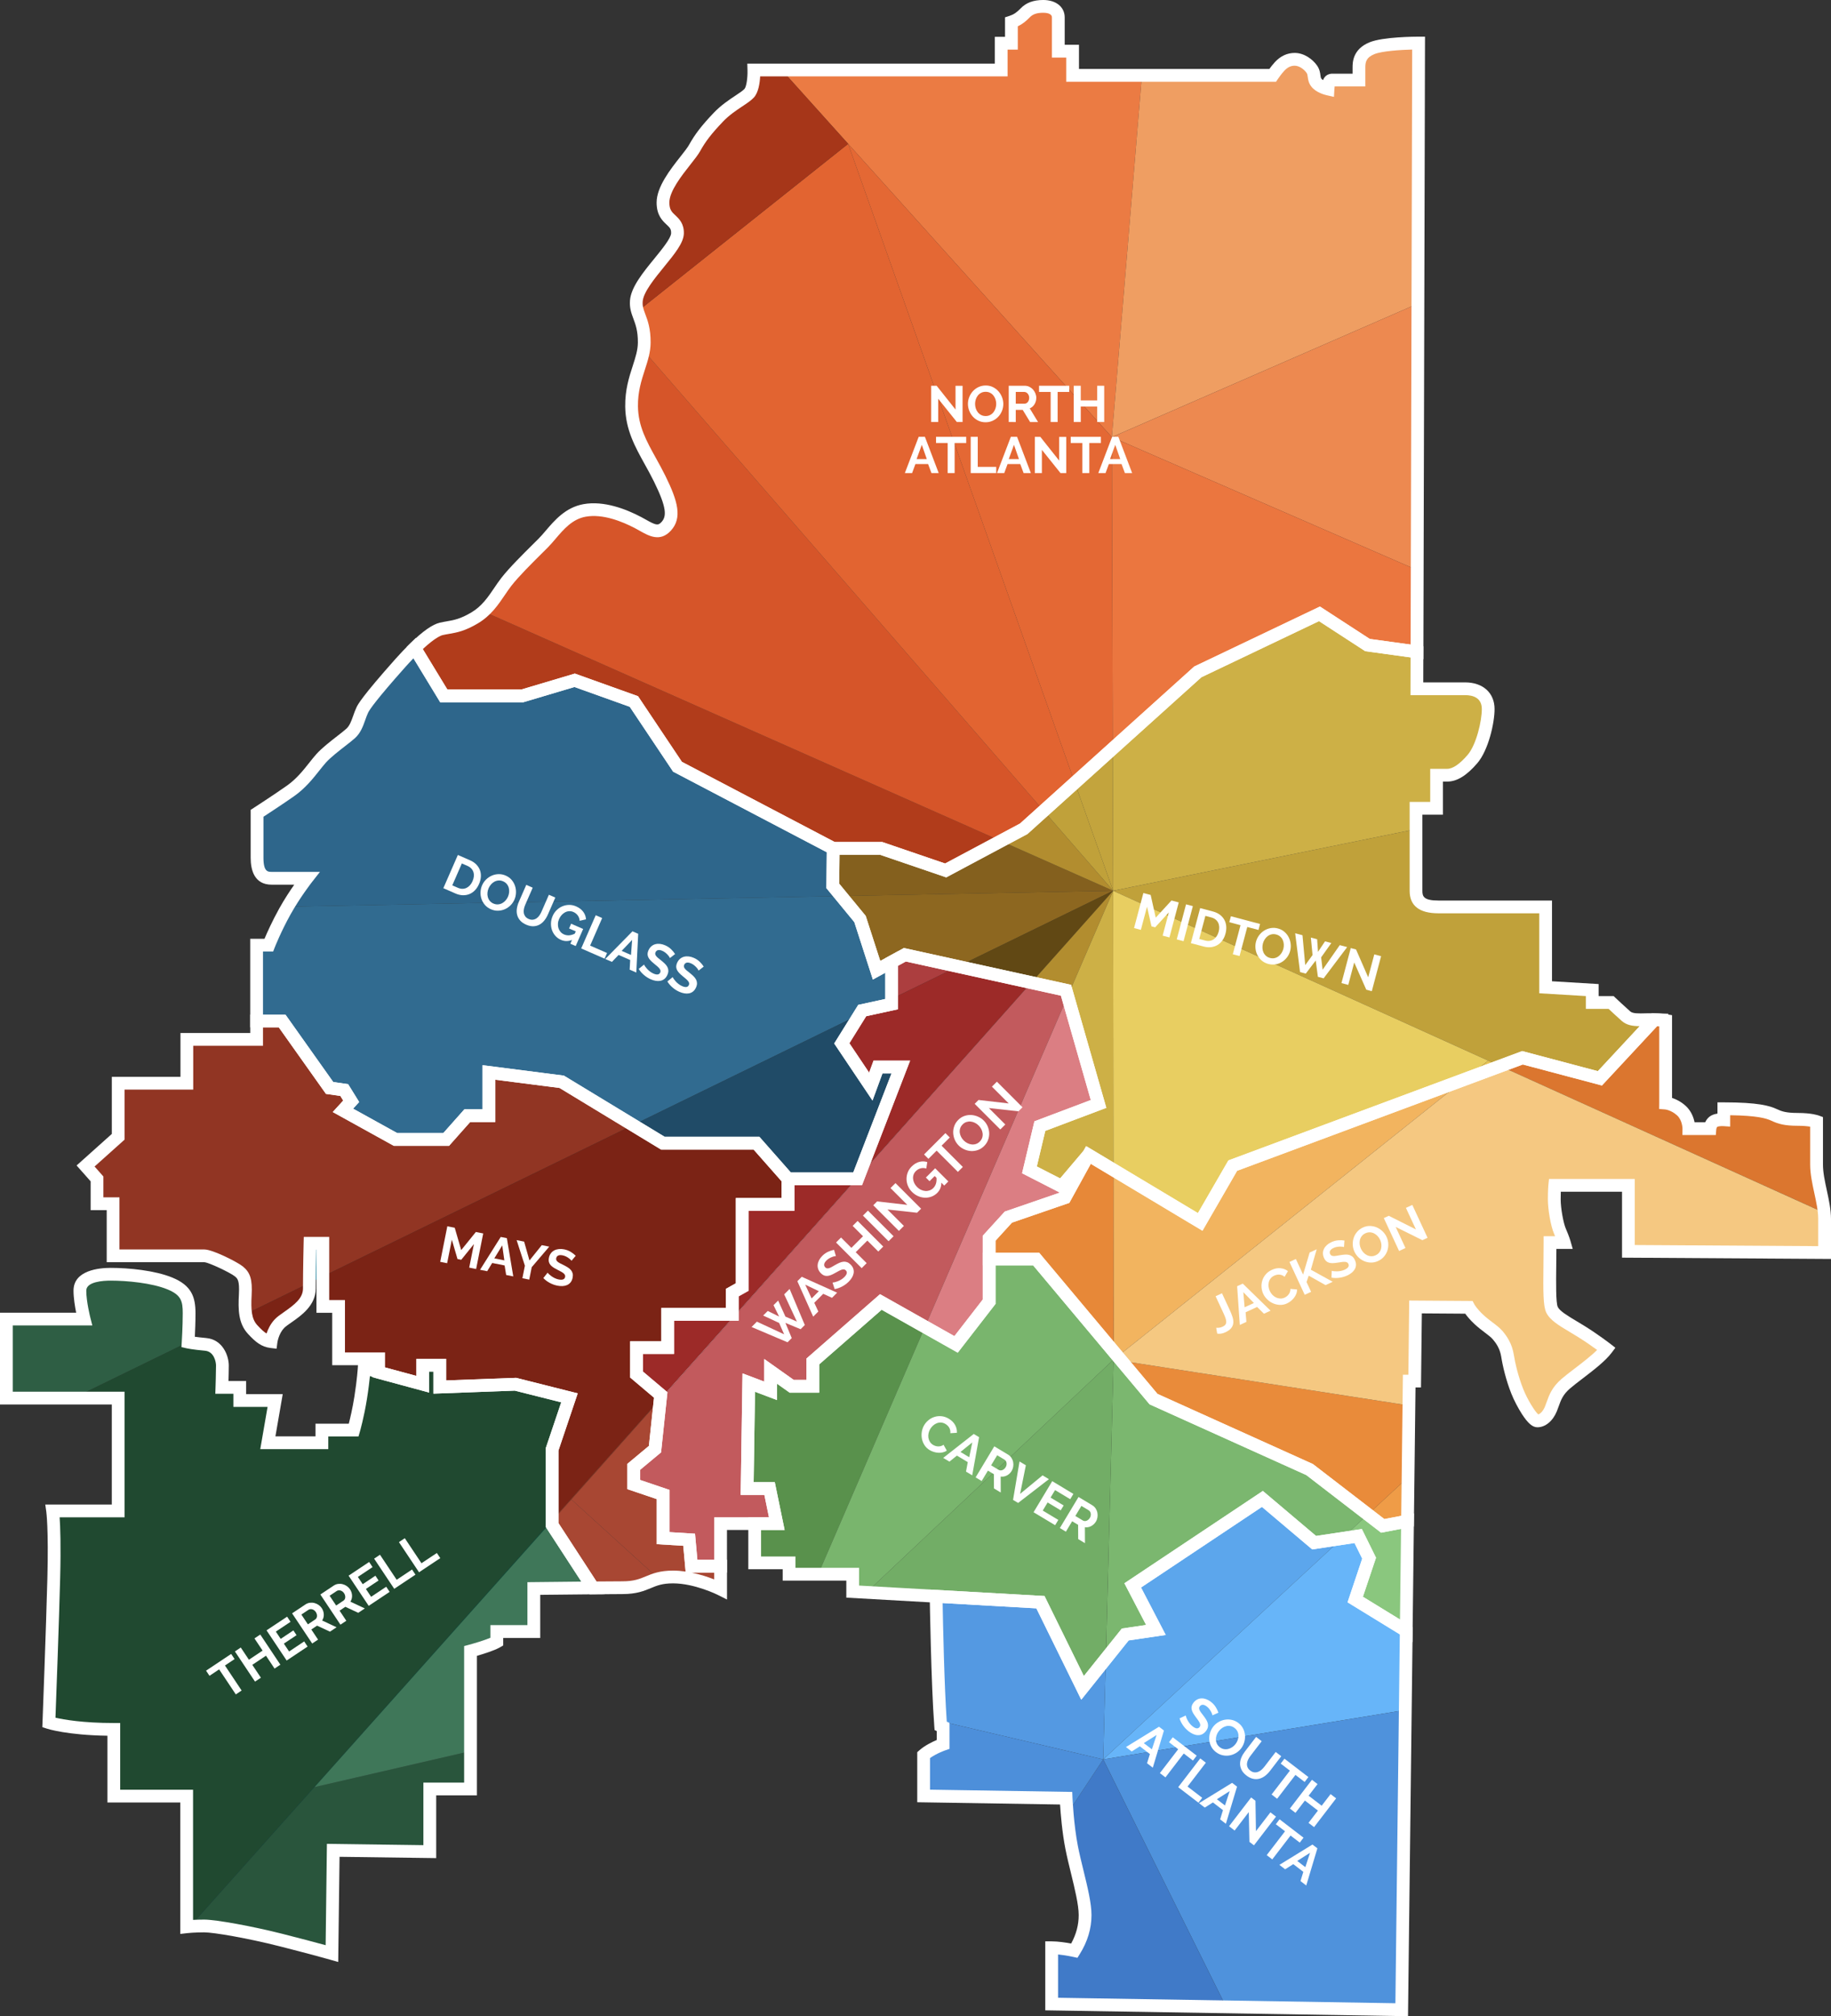 <svg xmlns="http://www.w3.org/2000/svg" xmlns:xlink="http://www.w3.org/1999/xlink" id="Layer_1" x="0px" y="0px" viewBox="0 0 1642.3 1808.04" style="enable-background:new 0 0 1642.3 1808.04;" xml:space="preserve"><rect x="0" y="0" width="1642.3" height="1808.04" fill="#333333" stroke="none"/><style type="text/css">	.st0{fill:#03563B;}	.st1{fill:#04718F;}	.st2{fill:#84A64C;}	.st3{fill:#E87E84;}	.st4{fill:#FFFFFF;}	.st5{fill:none;stroke:#E87E84;stroke-width:5.11;stroke-linecap:round;stroke-miterlimit:10;}	.st6{fill:#77BBD7;}	.st7{fill:#F6861F;}	.st8{fill:#EECAAE;}	.st9{fill:#00599A;}	.st10{fill:#4D8E4F;}	.st11{fill:#2E5E44;}	.st12{fill:#29553C;}	.st13{fill:#204930;}	.st14{fill:#3F7759;}	.st15{fill:#F26322;}	.st16{fill:#EB7B43;}	.st17{fill:#B13C1B;}	.st18{fill:#D65529;}	.st19{fill:#E26431;}	.st20{fill:#EF9E62;}	.st21{fill:#ED8950;}	.st22{fill:#E46834;}	.st23{fill:#EB763F;}	.st24{fill:#A63619;}	.st25{fill:#5CA6EC;}	.st26{fill:#5499E2;}	.st27{fill:#67B5F9;}	.st28{fill:#4F92DC;}	.st29{fill:#407AC8;}	.st30{fill:#4D8FDA;}	.st31{fill:#94341F;}	.st32{fill:#913523;}	.st33{fill:#7B2315;}	.st34{fill:#A84733;}	.st35{fill:#E6C154;}	.st36{fill:#84601E;}	.st37{fill:#B28D2F;}	.st38{fill:#C0A13A;}	.st39{fill:#E8CE61;}	.st40{fill:#8D6720;}	.st41{fill:#614814;}	.st42{fill:#CDB046;}	.st43{fill:#C3A43D;}	.st44{fill:#2E668B;}	.st45{fill:#316B90;}	.st46{fill:#204B67;}	.st47{fill:#F58220;}	.st48{fill:#E98B3A;}	.st49{fill:#DB762F;}	.st50{fill:#F2B45F;}	.st51{fill:#F5C881;}	.st52{fill:#EF9C47;}	.st53{fill:#E78838;}	.st54{fill:#7BB76F;}	.st55{fill:#72AD66;}	.st56{fill:#8AC77E;}	.st57{fill:#59914C;}	.st58{fill:#79B56D;}	.st59{fill:#AC3E3F;}	.st60{fill:#9C2A28;}	.st61{fill:#C25A5D;}	.st62{fill:#DB7E83;}</style><g>	<g>		<g>			<polygon class="st1" points="786.23,870.07 799.75,862.67 811.59,856.19    "></polygon>		</g>		<g>			<path class="st1" d="M278.07,1114.89c0,0-0.48,19.51-0.57,35.62l12.07-5.89v-29.74H278.07z"></path>		</g>		<g>			<path class="st0" d="M495.16,1364v-0.92L170.04,1727.6c0.16-0.01,0.34-0.03,0.51-0.04l111.58-124.98L495.16,1364z"></path>		</g>		<g>			<path class="st11" d="M168.75,1203.53c0,0,0.87-13.54,0.87-25.91c0-12.37-2.33-20.52-17.18-26.64    c-14.85-6.11-37.85-8.3-53.27-8.3c-15.43,0-27.51,4.08-27.51,14.7c0,10.63,3.79,25.47,3.79,25.47H5.72v70.89h60.15l102.92-50.21    C168.77,1203.54,168.75,1203.53,168.75,1203.53z"></path>		</g>		<g>			<path class="st12" d="M170.55,1727.56c2.74-0.21,7.13-0.45,12.61-0.45c9.46,0,40.9,5.53,69,12.66    c28.09,7.13,45.56,12.08,45.56,12.08l1.16-92.58l86.61,1.16v-56.19h36.54v-33.95l-139.9,32.27L170.55,1727.56z"></path>		</g>		<g>			<path class="st13" d="M495.16,1299.82l15.61-46.31l-48.46-12.21l-67.85,2.51v-19.56h-15.26v17.05l-39.57-10.7l-12.96-4.37    c0,0-0.58,10.77-3.2,27.22s-6.26,28.97-6.26,28.97h-28.53v11.35h-48.47l6.55-37.85h-31.73v-11.79h-16.01    c0,0,0.44-13.1,0.44-19.65c0-6.55-3.78-17.9-14.99-18.92c-10.68-0.97-15.27-1.94-15.68-2.03l-102.92,50.21h40.14v101.16H47.21    c0,0,2.18,14.85,1.02,60.26c-1.16,45.41-4.37,129.55-4.37,129.55s18.63,6.11,58.22,6.11v59.83h65.36v117.18    c0,0,0.93-0.11,2.6-0.24l325.12-364.52V1299.82z"></path>		</g>		<g>			<path class="st14" d="M445.6,1472.24v-9.17h33.19v-38.57c0,0,29.42-0.33,53.13-0.55l-36.76-56.46V1364l-213.03,238.58    l139.9-32.27v-89.8C422.02,1480.51,439.35,1475.88,445.6,1472.24z"></path>		</g>		<g>			<polygon class="st15" points="599.57,257.2 760.73,128.98 997.27,392.01 1271.14,511.21 1271.14,511.21 997.27,392.01     701.2,62.78 701.2,62.78 760.73,128.98    "></polygon>		</g>		<g>			<polygon class="st15" points="577.19,314.32 577.19,314.32 936.1,727.11 936.1,727.11    "></polygon>		</g>		<g>			<polygon class="st15" points="1024.23,67.58 1024.23,67.58 997.27,392.01    "></polygon>		</g>		<g>							<rect x="665.68" y="397.33" transform="matrix(0.406 -0.914 0.914 0.406 -199.51 995.665)" class="st15" width="0" height="507.75"></rect>		</g>		<g>			<path class="st16" d="M962.05,45.9h-12.81c0,0,0-22.85,0-30.28s-7.13-9.9-13.54-9.9c-6.41,0-11.94,1.46-16.01,5.68    c-4.08,4.22-7.57,6.7-12.52,8.3v19.07H898v24.02H701.2l296.08,329.23l26.96-324.43h-62.18V45.9z"></path>		</g>		<g>			<path class="st17" d="M468.42,624.05l47.03-14l53.13,19.03l39.13,58.51l139.64,73.23h43.08l57.79,19.74l49.54-26.42    L433.61,548.27c-2.3,2.08-4.84,4.02-7.73,5.74c-14.08,8.41-20.96,7.86-30.02,9.93c-6.08,1.39-14.97,8.45-23.92,17.17l26.12,42.94    H468.42z"></path>		</g>		<g>			<path class="st18" d="M918.21,743.23l17.89-16.12L577.19,314.32c-2.45,14.45-10.98,28.39-10.7,50.17    c0.33,25.33,13.97,42.03,25.22,64.85c11.24,22.82,13.43,34.39,5.79,42.69c-7.64,8.3-15.07,1.97-25-3.27    c-9.93-5.24-29.91-14.3-48.14-11.03c-18.23,3.28-27.62,19.76-37.23,29.37c-9.61,9.61-24.89,24.34-32.97,34.72    c-6.42,8.25-11.62,18.42-20.55,26.46l464.14,205.88L918.21,743.23z"></path>		</g>		<g>			<path class="st19" d="M964.05,701.92L760.73,128.98L599.57,257.2l-27.7,22.04c2.06,6.71,6.06,13.17,5.98,27.94    c-0.01,2.42-0.26,4.79-0.66,7.14L936.1,727.11L964.05,701.92z"></path>		</g>		<g>			<path class="st20" d="M1271.77,272.28l0.62-233.66c0,0-30.35,0-41.7,4.58c-11.35,4.59-11.79,12.45-11.79,17.47    c0,5.02,0,11.13,0,11.13s-21.4,0-23.8,0c-2.4,0-3.17,1.53-3.49,3.79c-0.33,2.27-0.44,4.2-0.44,4.2s-7.48-1.69-10.51-5.76    s-0.96-7.51-4.07-12.01c-3.11-4.5-9.12-8.84-15.31-8.84c-6.2,0-10.48,3.08-13.51,6.33c-3.03,3.25-6.28,8.05-6.28,8.05h-117.26    l-26.96,324.43L1271.77,272.28z"></path>		</g>		<g>			<polygon class="st21" points="1271.77,272.28 997.27,392.01 1271.14,511.21    "></polygon>		</g>		<g>			<polygon class="st22" points="998.07,671.27 997.27,392.01 760.73,128.98 964.05,701.92    "></polygon>		</g>		<g>			<polygon class="st23" points="998.07,671.27 1074.36,602.51 1183.49,550.46 1226.57,578.46 1270.94,584.57 1271.14,511.21     997.27,392.01    "></polygon>		</g>		<g>			<path class="st24" d="M760.73,128.98l-59.53-66.2h-25.02c0,0,0.47,15.68-4.22,20.82c-4.69,5.13-17.36,10.7-27.73,21.62    c-10.37,10.92-15.94,18.01-21.29,27.62c-5.35,9.61-28.27,31.77-28.27,48.8c0,17.03,13.54,14.19,12.99,27.84    c-0.55,13.65-35.37,41.46-36.9,60.37c-0.29,3.62,0.24,6.54,1.11,9.4l27.7-22.04L760.73,128.98z"></path>		</g>		<g>			<polygon class="st15" points="599.57,257.2 571.86,279.24 571.86,279.24    "></polygon>		</g>		<g>			<polygon class="st9" points="957.19,1626.64 957.19,1626.64 989.52,1577.74    "></polygon>		</g>		<g>			<polygon class="st9" points="1099.78,1799.67 1099.78,1799.67 989.52,1577.74 1260.46,1533.45 1260.46,1533.45 989.52,1577.74        "></polygon>		</g>		<g>			<polygon class="st25" points="1132.28,1344.16 1015.97,1421.69 1036.79,1461.66 1009.27,1465.73 991.87,1487.48 989.52,1577.74     1203.64,1379.63 1178.71,1383.4    "></polygon>		</g>		<g>			<path class="st26" d="M970.98,1513.59l-37.77-76.83l-93.57-5.28c0,0,1.08,72.83,3.77,111.96l146.12,34.3l2.34-90.26    L970.98,1513.59z"></path>		</g>		<g>			<polygon class="st27" points="1228,1397.28 1218.19,1377.42 1203.64,1379.63 989.52,1577.74 1260.46,1533.45 1261.3,1462.45     1215.56,1434.38    "></polygon>		</g>		<g>			<polygon class="st28" points="1099.78,1799.67 1257.25,1802.22 1260.46,1533.45 989.52,1577.74    "></polygon>		</g>		<g>			<path class="st29" d="M957.19,1626.64c0.74,8.57,1.99,19.81,3.99,30.03c3.93,20.09,12.08,45.71,12.08,60.7    s-5.97,26.06-9.61,31.88c0,0-12.08-2.62-20.38-2.62v50.51l156.5,2.54l-110.26-221.92L957.19,1626.64z"></path>		</g>		<g>			<path class="st30" d="M843.41,1543.44c0.1,1.44,0.2,2.85,0.3,4.19l2.18,1.02v15.57c0,0-10.92,3.78-17.47,9.61v36.68l127.8,2.04    c0,0,0.25,5.8,0.96,14.08l32.33-48.89L843.41,1543.44z"></path>		</g>		<g>			<polygon class="st31" points="592.18,1255.09 592.28,1254.19 495.16,1363.08 495.16,1364 512.45,1344.64 590.64,1415.64     590.64,1415.64 512.45,1344.64    "></polygon>		</g>		<g>			<path class="st32" d="M278.07,1114.89h11.5v29.74l278.2-135.72l-63.94-38.8l-65.33-8.38v38.77h-19.38l-18.91,21.3h-45.47    l-47.15-26.09l7.42-8.14l-6.22-10.05l-13.16-1.91l-42.6-60.07h-22.85v16.53h-62.59v39.3h-61.57v48.03l-29.26,26.2l10.26,11.57    v22.27h14.41v46.72c0,0,76.42,0,81.88,0s26.35,10.26,30.86,13.9c4.51,3.64,6.55,7.42,5.82,21.11c-0.35,6.54-0.39,12.23,0.39,17.2    l57.12-27.87C277.59,1134.4,278.07,1114.89,278.07,1114.89z"></path>		</g>		<g>			<polygon class="st33" points="592.62,1250.94 570.96,1232.63 570.96,1208.46 598.84,1208.46 598.84,1178.67 656.76,1178.67     656.76,1159.16 665.73,1154.14 665.73,1080.07 706.77,1080.07 706.77,1057.16 678.53,1025.15 594.53,1025.15 567.77,1008.9     289.57,1144.62 289.57,1171.51 303.68,1171.51 303.68,1218.53 339.64,1218.53 339.64,1230.61 379.21,1241.31 379.21,1224.26     394.47,1224.26 394.47,1243.82 462.31,1241.31 510.77,1253.51 495.16,1299.82 495.16,1363.08 592.28,1254.19    "></polygon>		</g>		<g>			<path class="st33" d="M243.13,1203.1c0,0,1.16-9.32,7.42-16.01c6.26-6.7,26.93-14.85,26.93-31.59c0-1.61,0.01-3.28,0.02-4.99    l-57.12,27.87c0.85,5.44,2.67,10,6.16,13.8C233.23,1199.46,237.31,1202.37,243.13,1203.1z"></path>		</g>		<g>			<path class="st34" d="M646.33,1425.08v-20.61h-26.07l-2.15-23.69l-23.33-1.44v-39.13l-26.32-8.91v-15.91l19.03-15.85l4.71-44.44    l-79.73,89.55l78.19,71.01c3.49-0.89,7.62-1.49,13.05-1.49C624.64,1414.16,646.33,1425.08,646.33,1425.08z"></path>		</g>		<g>			<path class="st34" d="M495.16,1364v3.49l36.76,56.46c11.42-0.1,21.52-0.18,26.35-0.18c17.07,0,21.8-5.43,32.37-8.12l-78.19-71.01    L495.16,1364z"></path>		</g>		<g>			<polygon class="st35" points="998.67,1049.11 998.43,798.81 998.67,1049.11    "></polygon>		</g>		<g>			<polygon class="st35" points="925.09,881.18 998.43,798.81 924.98,881.16    "></polygon>		</g>		<g>			<polygon class="st35" points="957.65,893.28 998.43,798.81 957.65,893.28    "></polygon>		</g>		<g>			<polygon class="st35" points="897.75,754.15 897.75,754.15 998.43,798.81    "></polygon>		</g>		<g>			<polygon class="st35" points="936.1,727.11 936.1,727.11 998.43,798.81    "></polygon>		</g>		<g>			<polygon class="st36" points="897.75,754.15 848.21,780.57 790.42,760.82 747.34,760.82 746.98,794.45 754.44,803.51     998.43,798.81    "></polygon>		</g>		<g>			<polygon class="st37" points="936.1,727.11 918.21,743.23 897.75,754.15 998.43,798.81    "></polygon>		</g>		<g>			<polygon class="st38" points="936.1,727.11 998.43,798.81 964.05,701.92    "></polygon>		</g>		<g>			<path class="st38" d="M1334.82,951.1l10.82,4.9l19.97-7.43l69.4,18.43l48.92-52.58c-1.74-0.06-3.63-0.08-5.66-0.03    c-9.06,0.22-15.5,0.65-19.76-3.06s-13.43-12.34-13.43-12.34h-16.92v-11.14l-41.81-2.51v-72.05c0,0-84.17,0-96.18,0    s-20.09-2.95-20.09-14.41c0-7.38,0-35.95,0-55.36l-271.66,55.29L1334.82,951.1z"></path>		</g>		<g>			<polygon class="st39" points="1076.52,1095.75 1105.71,1045.25 1313.88,967.81 1334.82,951.1 998.43,798.81 998.67,1049.11        "></polygon>		</g>		<g>			<polygon class="st35" points="1334.82,951.1 998.43,798.81 1334.82,951.1    "></polygon>		</g>		<g>			<polygon class="st35" points="1313.88,967.81 1345.64,956 1334.82,951.1    "></polygon>		</g>		<g>			<rect x="1334.29" y="953.55" class="st35" width="11.88" height="0"></rect>		</g>		<g>							<rect x="1310.95" y="959.45" transform="matrix(0.782 -0.624 0.624 0.782 -309.255 1035.549)" class="st35" width="26.8" height="0"></rect>		</g>		<g>			<polygon class="st40" points="859.28,866.69 998.43,798.81 754.44,803.51 771.39,824.12 786.23,870.07 811.59,856.19    "></polygon>		</g>		<g>			<polygon class="st41" points="924.98,881.16 998.43,798.81 859.28,866.69    "></polygon>		</g>		<g>			<polygon class="st37" points="956.14,888.02 957.65,893.28 998.43,798.81 925.09,881.18    "></polygon>		</g>		<g>			<polygon class="st42" points="985.34,989.97 932.69,1009.83 923.36,1049.08 952.31,1063.92 976.24,1035.68 998.67,1049.11     998.43,798.81 957.65,893.28    "></polygon>		</g>		<g>			<polygon class="st43" points="998.43,798.81 998.07,671.27 964.05,701.92    "></polygon>		</g>		<g>			<path class="st42" d="M1183.49,550.46l-109.13,52.05l-76.29,68.75l0.36,127.54l271.66-55.29c0-10.73,0-18.66,0-18.66h18.45    v-29.69c0,0,3.49,0,9.61,0c6.11,0,13.54-3.93,22.6-14.52c9.06-10.59,14.08-33.62,14.08-44.76c0-11.14-7.53-18.23-20.74-18.23    c-13.21,0-43.23,0-43.23,0l0.09-33.08l-44.37-6.11L1183.49,550.46z"></path>		</g>		<g>			<polygon class="st1" points="769.87,1055.52 770.17,1054.73 768.01,1057.16 768.41,1057.16    "></polygon>		</g>		<g>			<path class="st44" d="M746.98,794.45l0.36-33.62L607.7,687.59l-39.13-58.51l-53.13-19.03l-47.03,14h-70.36l-26.12-42.94    c-4.38,4.27-8.78,8.92-12.87,13.51c-12.44,13.97-30.68,34.93-34.06,42.03c-3.38,7.1-4.58,15.72-10.37,20.96    c-5.79,5.24-19.54,14.63-26.53,22.38c-6.99,7.75-14.74,20.31-27.51,29.26s-30.02,20.09-30.02,20.09s0,29.29,0,39.85    c0,10.55,2.66,18.41,13.06,18.41s31.59,0,31.59,0s-8.94,11.41-17.24,25.49l496.45-9.57L746.98,794.45z"></path>		</g>		<g>			<path class="st45" d="M295.63,975.61l13.16,1.91l6.22,10.05l-7.42,8.14l47.15,26.09h45.47l18.91-21.3h19.38v-38.77l65.33,8.38    l63.94,38.8l203.45-99.25l2.14-3.45l8.88-1.93l17.5-8.54v-33.06l-13.52,7.4l-14.84-45.95l-16.95-20.61l-496.45,9.57    c-0.81,1.38-1.62,2.78-2.41,4.2c-8.88,15.94-14.48,30.28-14.48,30.28h-10.92v67.97h22.85L295.63,975.61z"></path>		</g>		<g>			<polygon class="st1" points="799.75,895.73 782.25,904.27 799.75,900.46    "></polygon>		</g>		<g>			<polygon class="st46" points="678.53,1025.15 706.77,1057.16 768.01,1057.16 770.17,1054.73 808,956.82 787.54,956.82     781.08,974.41 755.06,935.64 771.22,909.65 567.77,1008.9 594.53,1025.15    "></polygon>		</g>		<g>			<polygon class="st1" points="769.24,1057.16 769.87,1055.52 768.41,1057.16    "></polygon>		</g>		<g>							<rect x="1134.79" y="1109.86" transform="matrix(0.153 -0.988 0.988 0.153 -265.047 2171.277)" class="st47" width="0" height="260.95"></rect>		</g>		<g>			<rect x="998.74" y="1049.11" class="st47" width="0" height="162.81"></rect>		</g>		<g>			<polygon class="st48" points="1034.64,1254.65 1174.64,1317.83 1226.91,1358.09 1262.95,1324.75 1263.72,1260.37     1005.86,1220.31    "></polygon>		</g>		<g>			<path class="st49" d="M1365.61,948.57l-19.97,7.43l290.65,131.58c-1.32-14.05-6.92-29.59-6.92-43.18c0-15.39,0-38.65,0-38.65    s-5.35-1.97-16.81-1.97c-11.46,0-16.27-1.64-21.4-4.04c-5.13-2.4-14.41-5.46-44.98-5.46v9.83c0,0-6.44-0.44-9.28,1.75    c-2.84,2.18-3.17,6.22-3.17,6.22h-18.89c0,0,0.11-9.93-6.77-16.16s-14.08-6.77-14.08-6.77v-73.91c0,0-4.03-0.65-10.06-0.84    l-48.92,52.58L1365.61,948.57z"></path>		</g>		<g>			<polygon class="st50" points="1076.52,1095.75 998.67,1049.11 998.82,1211.92 1002.49,1216.29 1313.88,967.81 1105.71,1045.25        "></polygon>		</g>		<g>			<path class="st51" d="M1268.89,1238.5l0.76-66.48l47.71,0.33c0,0,2.4,4.59,9.06,10.81s13.21,9.83,16.92,14.19    c3.71,4.37,7.53,10.15,8.84,18.56c1.31,8.41,4.37,20.85,8.73,31.77c4.37,10.92,13.65,26.53,18.01,26.53    c4.37,0,9.17-3.6,12.12-10.7c2.95-7.1,3.93-14.52,13.43-22.71c9.5-8.19,28.93-21.07,36.46-31.11c0,0-10.7-8.3-23.03-15.94    c-12.34-7.64-22.82-12.77-25.87-19.32c-3.06-6.55-1.75-31.33-1.75-60.15h12.77c0,0-1.09-3.82-3.82-10.04    c-2.73-6.22-5.13-20.31-5.13-28.71s0.44-12.55,0.44-12.55h66.05v59.17l175.98,1.09c0,0,0-14.74,0-30.13    c0-1.8-0.11-3.65-0.28-5.51L1345.64,956l-31.76,11.82l-311.39,248.48l3.36,4.01l257.86,40.06l0.26-21.86H1268.89z"></path>		</g>		<g>			<polygon class="st47" points="1345.64,956 1636.29,1087.58 1636.29,1087.58 1345.64,956    "></polygon>		</g>		<g>			<rect x="1158.18" y="892.86" class="st47" width="0" height="398.38"></rect>		</g>		<g>			<polygon class="st52" points="1240.21,1368.33 1262.48,1364.08 1262.95,1324.75 1226.91,1358.09    "></polygon>		</g>		<g>			<polygon class="st53" points="976.24,1035.68 955.18,1073.97 904.45,1091.44 887.22,1110.34 887.22,1129.01 929.34,1129.01     998.82,1211.92 998.67,1049.11    "></polygon>		</g>		<g>							<rect x="660.94" y="1300.77" transform="matrix(0.396 -0.918 0.918 0.396 -722.328 1502.965)" class="st10" width="241.62" height="0"></rect>		</g>		<g>			<polygon class="st10" points="998.83,1219.22 998.82,1211.92 998.82,1211.92 998.83,1219.22 1005.86,1220.31 1005.86,1220.31     998.83,1219.22    "></polygon>		</g>		<g>			<polygon class="st54" points="991.87,1487.48 1009.27,1465.73 1036.79,1461.66 1015.97,1421.69 1132.28,1344.16 1178.71,1383.4     1203.64,1379.63 1226.91,1358.09 1174.64,1317.83 1034.64,1254.65 1005.86,1220.31 998.83,1219.22    "></polygon>		</g>		<g>			<polygon class="st55" points="839.64,1431.48 933.21,1436.76 970.98,1513.59 991.87,1487.48 998.83,1219.22 777.24,1427.96        "></polygon>		</g>		<g>			<polygon class="st10" points="998.83,1219.22 998.83,1219.22 998.83,1219.22 1002.49,1216.29 998.82,1211.92    "></polygon>		</g>		<g>			<polygon class="st10" points="1005.86,1220.31 1002.49,1216.29 998.83,1219.22    "></polygon>		</g>		<g>			<rect x="1000.66" y="1215.41" class="st10" width="0" height="4.69"></rect>		</g>		<g>			<polygon class="st56" points="1226.91,1358.09 1203.64,1379.63 1218.19,1377.42 1228,1397.28 1215.56,1434.38 1261.3,1462.45     1262.48,1364.08 1240.21,1368.33    "></polygon>		</g>		<g>			<polygon class="st57" points="790.06,1167.54 729.03,1220.91 729.03,1243.16 710.12,1243.16 691.22,1229.76 691.22,1247.23     671.59,1239.81 670.16,1334.82 690.26,1334.82 696.72,1366.27 676.9,1366.27 676.9,1401.5 707.76,1401.5 707.76,1411.68     733.87,1411.68 829.63,1189.85    "></polygon>		</g>		<g>			<polygon class="st58" points="764.82,1427.26 777.24,1427.96 998.83,1219.22 998.82,1211.92 929.34,1129.01 887.22,1129.01     887.22,1167.3 857.54,1205.59 829.63,1189.85 733.87,1411.68 764.82,1411.68    "></polygon>		</g>		<g>			<polygon class="st10" points="777.24,1427.96 998.83,1219.22 777.24,1427.96    "></polygon>		</g>		<g>			<polygon class="st3" points="768.01,1057.16 592.28,1254.19 592.18,1255.09 768.41,1057.16    "></polygon>		</g>		<g>			<polygon class="st3" points="925.09,881.18 924.98,881.16 770.17,1054.73 769.87,1055.52    "></polygon>		</g>		<g>							<rect x="732.13" y="1041.57" transform="matrix(0.396 -0.918 0.918 0.396 -416.809 1449.22)" class="st3" width="323.02" height="0"></rect>		</g>		<g>			<polygon class="st59" points="811.59,856.19 799.75,862.67 799.75,895.73 859.28,866.69    "></polygon>		</g>		<g>			<polygon class="st59" points="773.36,906.21 771.22,909.65 782.25,904.27    "></polygon>		</g>		<g>			<polygon class="st60" points="706.77,1057.16 706.77,1080.07 665.73,1080.07 665.73,1154.14 656.76,1159.16 656.76,1178.67     598.84,1178.67 598.84,1208.46 570.96,1208.46 570.96,1232.63 592.62,1250.94 592.28,1254.19 768.01,1057.16    "></polygon>		</g>		<g>			<polygon class="st60" points="781.08,974.41 787.54,956.82 808,956.82 770.17,1054.73 924.98,881.16 859.28,866.69     799.75,895.73 799.75,900.46 782.25,904.27 771.22,909.65 755.06,935.64    "></polygon>		</g>		<g>			<polygon class="st61" points="956.14,888.02 925.09,881.18 769.87,1055.52 769.24,1057.16 768.41,1057.16 592.18,1255.09     587.48,1299.52 568.45,1315.38 568.45,1331.29 594.77,1340.21 594.77,1379.34 618.11,1380.77 620.26,1404.46 646.33,1404.46     646.33,1366.27 676.9,1366.27 696.72,1366.27 690.26,1334.82 670.16,1334.82 671.59,1239.81 691.22,1247.23 691.22,1229.76     710.12,1243.16 729.03,1243.16 729.03,1220.91 790.06,1167.54 829.63,1189.85 957.65,893.28    "></polygon>		</g>		<g>			<polygon class="st62" points="904.45,1091.44 955.18,1073.97 976.24,1035.68 952.31,1063.92 923.36,1049.08 932.69,1009.83     985.34,989.97 957.65,893.28 829.63,1189.85 857.54,1205.59 887.22,1167.3 887.22,1129.01 887.22,1110.34    "></polygon>		</g>	</g>	<g>		<path class="st4" d="M841.53,357.6v20.84h-6.32v-32.51h4.9l16.94,21.34v-21.29h6.32v32.47h-5.13L841.53,357.6z"></path>		<path class="st4" d="M884.02,378.67c-2.38,0-4.54-0.47-6.48-1.4c-1.94-0.93-3.6-2.17-4.99-3.71c-1.39-1.54-2.47-3.3-3.23-5.29   c-0.76-1.98-1.14-4.01-1.14-6.09c0-2.17,0.4-4.24,1.21-6.23s1.92-3.74,3.34-5.27c1.42-1.53,3.11-2.74,5.06-3.64   c1.95-0.9,4.08-1.35,6.37-1.35c2.35,0,4.49,0.48,6.43,1.44c1.94,0.96,3.59,2.22,4.97,3.78c1.37,1.56,2.44,3.33,3.21,5.31   c0.76,1.98,1.14,4,1.14,6.04c0,2.17-0.4,4.24-1.19,6.2c-0.79,1.97-1.89,3.71-3.3,5.22c-1.4,1.51-3.08,2.72-5.04,3.62   C888.43,378.22,886.31,378.67,884.02,378.67z M874.59,362.18c0,1.4,0.21,2.76,0.64,4.08c0.43,1.31,1.04,2.47,1.85,3.48   c0.81,1.01,1.8,1.82,2.98,2.43c1.17,0.61,2.51,0.92,4.01,0.92c1.53,0,2.88-0.31,4.05-0.94c1.17-0.63,2.17-1.46,2.98-2.5   c0.81-1.04,1.42-2.21,1.83-3.5c0.41-1.3,0.62-2.62,0.62-3.96c0-1.4-0.22-2.76-0.66-4.08c-0.44-1.31-1.07-2.47-1.88-3.48   c-0.81-1.01-1.8-1.81-2.98-2.4c-1.18-0.6-2.5-0.89-3.96-0.89c-1.53,0-2.88,0.31-4.08,0.94c-1.19,0.63-2.18,1.45-2.98,2.47   c-0.79,1.02-1.4,2.18-1.81,3.48C874.79,359.52,874.59,360.84,874.59,362.18z"></path>		<path class="st4" d="M904.77,378.44v-32.51h14.38c1.5,0,2.88,0.31,4.14,0.94c1.27,0.63,2.36,1.45,3.27,2.47   c0.92,1.02,1.63,2.18,2.15,3.48c0.52,1.3,0.78,2.6,0.78,3.92c0,2.11-0.53,4.02-1.58,5.75c-1.05,1.73-2.48,2.97-4.28,3.73   l7.42,12.23h-7.1l-6.64-10.9h-6.23v10.9H904.77z M911.08,362h7.92c0.58,0,1.12-0.14,1.63-0.41c0.5-0.27,0.94-0.65,1.3-1.12   c0.37-0.47,0.66-1.03,0.87-1.67c0.21-0.64,0.32-1.33,0.32-2.06c0-0.76-0.12-1.47-0.37-2.11s-0.57-1.2-0.98-1.67   c-0.41-0.47-0.89-0.84-1.42-1.1c-0.53-0.26-1.08-0.39-1.62-0.39h-7.65V362z"></path>		<path class="st4" d="M959.03,351.47h-10.39v26.97h-6.27v-26.97h-10.4v-5.54h27.06V351.47z"></path>		<path class="st4" d="M990.4,345.93v32.51h-6.27v-13.88h-14.75v13.88h-6.32v-32.51h6.32v13.14h14.75v-13.14H990.4z"></path>		<path class="st4" d="M824.01,391.72h5.59l12.36,32.51h-6.5l-3.02-8.11h-11.36l-2.98,8.11h-6.5L824.01,391.72z M831.29,411.69   l-4.49-12.78l-4.67,12.78H831.29z"></path>		<path class="st4" d="M866.64,397.26h-10.39v26.97h-6.27v-26.97h-10.4v-5.54h27.06V397.26z"></path>		<path class="st4" d="M870.67,424.23v-32.51h6.32v26.97h16.58v5.54H870.67z"></path>		<path class="st4" d="M906.67,391.72h5.59l12.36,32.51h-6.5l-3.02-8.11h-11.36l-2.98,8.11h-6.5L906.67,391.72z M913.95,411.69   l-4.49-12.78l-4.67,12.78H913.95z"></path>		<path class="st4" d="M934.51,403.4v20.84h-6.32v-32.51h4.9l16.94,21.34v-21.29h6.32v32.47h-5.13L934.51,403.4z"></path>		<path class="st4" d="M987.44,397.26h-10.39v26.97h-6.27v-26.97h-10.4v-5.54h27.06V397.26z"></path>		<path class="st4" d="M997.52,391.72h5.59l12.36,32.51h-6.5l-3.02-8.11h-11.36l-2.98,8.11h-6.5L997.52,391.72z M1004.8,411.69   l-4.49-12.78l-4.67,12.78H1004.8z"></path>	</g>	<g>		<path class="st4" d="M1087.49,1538.24c-0.04-0.3-0.17-0.77-0.4-1.4c-0.23-0.64-0.55-1.34-0.98-2.11   c-0.43-0.77-0.94-1.54-1.54-2.31c-0.6-0.77-1.29-1.45-2.06-2.05c-1.38-1.06-2.6-1.6-3.67-1.61c-1.07-0.01-1.96,0.44-2.66,1.36   c-0.41,0.53-0.62,1.07-0.64,1.62s0.12,1.14,0.4,1.78c0.28,0.64,0.71,1.35,1.28,2.13c0.57,0.79,1.25,1.67,2.03,2.66   c1,1.31,1.86,2.55,2.6,3.73c0.73,1.18,1.23,2.33,1.5,3.46c0.27,1.13,0.28,2.25,0.05,3.36c-0.24,1.11-0.81,2.26-1.72,3.44   c-1.06,1.38-2.23,2.36-3.5,2.94c-1.28,0.58-2.59,0.83-3.93,0.76c-1.35-0.07-2.71-0.41-4.07-1.02c-1.36-0.6-2.68-1.39-3.93-2.36   c-1.94-1.49-3.63-3.25-5.07-5.28c-1.44-2.03-2.51-4.16-3.19-6.37l5.53-2.62c0.05,0.39,0.22,0.97,0.52,1.76   c0.3,0.79,0.7,1.66,1.21,2.6c0.5,0.95,1.14,1.9,1.9,2.87c0.76,0.97,1.63,1.83,2.62,2.59c2.76,2.12,4.82,2.3,6.18,0.53   c0.43-0.56,0.63-1.15,0.62-1.78c-0.02-0.63-0.21-1.31-0.56-2.05s-0.86-1.54-1.49-2.42c-0.64-0.87-1.35-1.85-2.15-2.92   c-0.97-1.29-1.76-2.48-2.36-3.58c-0.6-1.1-0.99-2.15-1.18-3.16c-0.19-1.01-0.16-1.99,0.09-2.93c0.24-0.95,0.75-1.92,1.51-2.91   c1-1.31,2.14-2.29,3.4-2.93c1.26-0.65,2.59-0.98,3.97-1c1.38-0.02,2.77,0.23,4.18,0.76c1.41,0.52,2.76,1.29,4.07,2.29   c1.82,1.39,3.27,2.96,4.36,4.7c1.09,1.74,1.9,3.43,2.45,5.08L1087.49,1538.24z"></path>		<path class="st4" d="M1090.64,1571.2c-1.89-1.45-3.32-3.13-4.29-5.05c-0.97-1.92-1.54-3.91-1.7-5.98   c-0.16-2.07,0.06-4.12,0.66-6.16c0.6-2.04,1.54-3.88,2.8-5.53c1.32-1.72,2.9-3.12,4.75-4.2s3.8-1.79,5.86-2.14   c2.05-0.35,4.13-0.28,6.23,0.19s4.06,1.41,5.87,2.8c1.87,1.43,3.27,3.12,4.22,5.06c0.95,1.94,1.5,3.95,1.64,6.02   c0.14,2.07-0.09,4.13-0.69,6.17c-0.6,2.04-1.53,3.87-2.77,5.49c-1.32,1.72-2.9,3.12-4.72,4.2c-1.83,1.08-3.76,1.79-5.79,2.13   s-4.1,0.28-6.2-0.2C1094.41,1573.53,1092.46,1572.59,1090.64,1571.2z M1093.2,1552.38c-0.86,1.11-1.51,2.32-1.97,3.62   c-0.46,1.3-0.67,2.6-0.65,3.89c0.03,1.29,0.32,2.54,0.88,3.74c0.56,1.2,1.43,2.25,2.62,3.17c1.21,0.93,2.47,1.5,3.79,1.72   s2.61,0.16,3.88-0.17c1.27-0.33,2.47-0.88,3.59-1.66c1.12-0.78,2.08-1.7,2.9-2.76c0.85-1.11,1.51-2.33,1.96-3.64   c0.45-1.31,0.66-2.61,0.63-3.9c-0.03-1.29-0.33-2.53-0.9-3.72c-0.57-1.19-1.44-2.23-2.6-3.12c-1.21-0.93-2.48-1.51-3.8-1.74   c-1.33-0.23-2.62-0.18-3.87,0.15c-1.25,0.33-2.44,0.88-3.55,1.66S1094.01,1551.31,1093.2,1552.38z"></path>		<path class="st4" d="M1121.39,1587.76c1.19,0.91,2.37,1.44,3.55,1.57c1.18,0.14,2.32,0.01,3.41-0.38c1.09-0.39,2.12-1.01,3.1-1.86   c0.97-0.85,1.87-1.8,2.69-2.87l10.09-13.15l4.98,3.82l-10.09,13.15c-1.36,1.77-2.84,3.26-4.46,4.49   c-1.61,1.22-3.32,2.07-5.12,2.53c-1.8,0.47-3.67,0.49-5.62,0.07c-1.95-0.42-3.92-1.39-5.9-2.92c-2.06-1.58-3.53-3.28-4.43-5.1   c-0.89-1.82-1.34-3.66-1.33-5.52c0-1.86,0.4-3.72,1.19-5.58c0.79-1.86,1.83-3.62,3.11-5.29l10.09-13.15l5.01,3.85l-10.09,13.15   c-0.84,1.09-1.54,2.22-2.1,3.38s-0.9,2.32-1,3.48c-0.1,1.16,0.07,2.28,0.51,3.36C1119.43,1585.88,1120.23,1586.87,1121.39,1587.76   z"></path>		<path class="st4" d="M1170.19,1597.98l-8.25-6.33l-16.42,21.39l-4.98-3.82l16.42-21.39l-8.25-6.33l3.37-4.4l21.47,16.48   L1170.19,1597.98z"></path>		<path class="st4" d="M1198.44,1612.68l-19.8,25.79l-4.98-3.82l8.45-11.01l-11.7-8.98l-8.45,11.01l-5.01-3.85l19.8-25.79l5.01,3.85   l-8,10.42l11.7,8.98l8-10.42L1198.44,1612.68z"></path>		<path class="st4" d="M1039.56,1548.44l4.43,3.4l-9.99,33.32l-5.16-3.96l2.54-8.27l-9.01-6.92l-7.3,4.62l-5.16-3.96   L1039.56,1548.44z M1033.18,1568.71l4.22-12.87l-11.48,7.29L1033.18,1568.71z"></path>		<path class="st4" d="M1070,1578.79l-8.25-6.33l-16.42,21.39l-4.98-3.82l16.42-21.39l-8.24-6.33l3.37-4.4l21.47,16.48L1070,1578.79   z"></path>		<path class="st4" d="M1056.78,1602.64l19.8-25.79l5.01,3.85l-16.42,21.39l13.15,10.09l-3.37,4.39L1056.78,1602.64z"></path>		<path class="st4" d="M1105.12,1598.77l4.43,3.4l-9.99,33.32l-5.16-3.96l2.54-8.27l-9.01-6.92l-7.3,4.62l-5.16-3.96   L1105.12,1598.77z M1098.74,1619.04l4.22-12.87l-11.48,7.29L1098.74,1619.04z"></path>		<path class="st4" d="M1120.09,1624.99l-12.69,16.53l-5.01-3.85l19.8-25.79l3.89,2.98l0.44,27.24l12.97-16.89l5.01,3.85   l-19.77,25.75l-4.07-3.12L1120.09,1624.99z"></path>		<path class="st4" d="M1165.82,1652.35l-8.25-6.33l-16.42,21.39l-4.98-3.82l16.42-21.39l-8.25-6.33l3.37-4.4l21.47,16.48   L1165.82,1652.35z"></path>		<path class="st4" d="M1177.19,1654.09l4.43,3.4l-9.99,33.32l-5.16-3.96l2.54-8.27l-9.01-6.92l-7.3,4.62l-5.16-3.96   L1177.19,1654.09z M1170.8,1674.36l4.22-12.87l-11.48,7.29L1170.8,1674.36z"></path>	</g>	<g>		<path class="st4" d="M397.65,796.48l13.02-29.79l10.83,4.73c2.43,1.06,4.39,2.39,5.88,3.97s2.56,3.32,3.2,5.2   c0.64,1.88,0.88,3.86,0.71,5.93c-0.17,2.07-0.71,4.13-1.6,6.17c-0.99,2.27-2.23,4.17-3.71,5.7c-1.49,1.53-3.16,2.67-5.01,3.41   c-1.86,0.74-3.84,1.07-5.96,1c-2.12-0.08-4.29-0.6-6.53-1.58L397.65,796.48z M423.86,790.14c0.62-1.43,1-2.83,1.14-4.2   c0.13-1.37,0.01-2.66-0.36-3.86c-0.38-1.2-1.01-2.27-1.91-3.23c-0.9-0.96-2.04-1.74-3.44-2.35l-5.04-2.2l-8.58,19.64l5.04,2.2   c1.43,0.62,2.8,0.92,4.13,0.9c1.32-0.02,2.55-0.31,3.68-0.87c1.13-0.56,2.15-1.35,3.07-2.38   C422.48,792.75,423.25,791.54,423.86,790.14z"></path>		<path class="st4" d="M440.31,815.37c-2.18-0.95-3.98-2.24-5.38-3.88c-1.4-1.63-2.43-3.43-3.09-5.4c-0.66-1.97-0.94-4.02-0.84-6.14   c0.09-2.12,0.56-4.14,1.39-6.04c0.87-1.99,2.07-3.73,3.61-5.22s3.26-2.66,5.17-3.49c1.91-0.83,3.94-1.27,6.09-1.31   c2.15-0.04,4.28,0.39,6.37,1.31c2.15,0.94,3.93,2.24,5.32,3.9c1.39,1.66,2.4,3.47,3.04,5.45c0.63,1.98,0.91,4.03,0.81,6.15   c-0.1,2.12-0.55,4.12-1.37,6c-0.87,1.99-2.06,3.72-3.58,5.21c-1.52,1.49-3.22,2.64-5.11,3.46c-1.89,0.82-3.91,1.26-6.06,1.3   C444.54,816.73,442.41,816.29,440.31,815.37z M438.27,796.49c-0.56,1.29-0.91,2.62-1.04,3.99c-0.14,1.37-0.03,2.68,0.31,3.93   c0.34,1.25,0.92,2.39,1.75,3.42c0.83,1.03,1.93,1.84,3.3,2.44c1.4,0.61,2.76,0.87,4.09,0.76c1.33-0.1,2.57-0.47,3.73-1.09   c1.16-0.63,2.18-1.45,3.08-2.48c0.9-1.02,1.61-2.15,2.15-3.38c0.56-1.29,0.9-2.62,1.02-4c0.12-1.38,0.01-2.69-0.33-3.94   c-0.34-1.25-0.93-2.38-1.76-3.4c-0.84-1.02-1.93-1.82-3.27-2.4c-1.4-0.61-2.77-0.87-4.11-0.77c-1.34,0.1-2.58,0.46-3.72,1.07   c-1.14,0.62-2.16,1.44-3.05,2.46C439.53,794.13,438.81,795.26,438.27,796.49z"></path>		<path class="st4" d="M474.15,824.07c1.37,0.6,2.65,0.82,3.83,0.67c1.18-0.15,2.25-0.55,3.22-1.19c0.96-0.64,1.82-1.5,2.56-2.55   c0.74-1.06,1.39-2.2,1.92-3.43l6.64-15.19l5.75,2.51l-6.64,15.19c-0.89,2.04-1.98,3.85-3.25,5.43c-1.27,1.58-2.73,2.81-4.36,3.69   c-1.64,0.88-3.45,1.36-5.44,1.42s-4.14-0.41-6.43-1.41c-2.38-1.04-4.22-2.33-5.52-3.89c-1.3-1.55-2.18-3.23-2.62-5.04   c-0.44-1.81-0.5-3.71-0.18-5.7c0.32-1.99,0.9-3.95,1.75-5.88l6.64-15.19l5.79,2.53l-6.64,15.19c-0.55,1.26-0.96,2.52-1.23,3.79   c-0.27,1.27-0.31,2.47-0.13,3.62s0.62,2.19,1.3,3.14C471.79,822.71,472.8,823.48,474.15,824.07z"></path>		<path class="st4" d="M513.04,842.91c-3.42,1.34-6.71,1.32-9.87-0.07c-1.96-0.86-3.62-2.05-5-3.59c-1.38-1.53-2.4-3.27-3.08-5.19   c-0.67-1.93-0.97-3.98-0.9-6.17s0.58-4.35,1.52-6.51c0.89-2.04,2.1-3.8,3.64-5.28c1.53-1.48,3.24-2.62,5.13-3.4   c1.89-0.79,3.9-1.2,6.01-1.22c2.11-0.03,4.2,0.41,6.27,1.32c2.8,1.22,4.94,2.86,6.42,4.91c1.49,2.05,2.3,4.29,2.44,6.71l-5.71,1.3   c-0.11-1.81-0.67-3.41-1.68-4.78c-1.02-1.38-2.32-2.41-3.91-3.11c-1.26-0.55-2.53-0.79-3.81-0.72s-2.5,0.41-3.64,1.01   c-1.14,0.6-2.18,1.41-3.11,2.44s-1.69,2.21-2.28,3.55c-0.61,1.4-0.96,2.8-1.04,4.22c-0.08,1.41,0.07,2.74,0.46,3.98   c0.39,1.24,1.01,2.35,1.86,3.34c0.85,0.99,1.91,1.76,3.17,2.31c2.88,1.26,6.07,1.04,9.58-0.66l0.92-2.1l-6-2.62l1.85-4.24   l10.78,4.71l-6.69,15.32l-4.78-2.09L513.04,842.91z"></path>		<path class="st4" d="M521.3,850.52l13.02-29.79l5.79,2.53l-10.8,24.71l15.19,6.64l-2.22,5.08L521.3,850.52z"></path>		<path class="st4" d="M567.3,835.15l5.12,2.24l-1.69,34.74l-5.96-2.6l0.48-8.64l-10.41-4.55l-5.97,6.23l-5.96-2.6L567.3,835.15z    M565.98,856.36l1-13.5l-9.4,9.84L565.98,856.36z"></path>		<path class="st4" d="M600.9,859.13c-0.11-0.28-0.35-0.7-0.72-1.26c-0.37-0.56-0.86-1.17-1.46-1.81c-0.6-0.64-1.28-1.27-2.05-1.87   c-0.77-0.6-1.6-1.1-2.5-1.49c-1.59-0.7-2.91-0.92-3.95-0.68c-1.04,0.25-1.79,0.9-2.26,1.96c-0.27,0.62-0.35,1.19-0.23,1.72   c0.12,0.53,0.39,1.08,0.81,1.63c0.42,0.55,1.01,1.14,1.75,1.76c0.74,0.62,1.61,1.32,2.61,2.09c1.28,1.03,2.42,2.03,3.42,2.99   c0.99,0.97,1.76,1.97,2.29,3s0.82,2.11,0.86,3.25c0.04,1.13-0.24,2.38-0.84,3.75c-0.7,1.59-1.59,2.83-2.69,3.7   c-1.1,0.87-2.31,1.43-3.63,1.68c-1.33,0.25-2.72,0.25-4.2-0.01c-1.47-0.26-2.93-0.71-4.38-1.34c-2.24-0.98-4.3-2.28-6.19-3.91   c-1.89-1.62-3.43-3.43-4.63-5.42l4.74-3.87c0.14,0.36,0.45,0.89,0.93,1.58s1.08,1.44,1.8,2.23c0.72,0.8,1.56,1.57,2.53,2.33   c0.97,0.76,2.03,1.38,3.17,1.89c3.19,1.39,5.23,1.07,6.12-0.97c0.28-0.64,0.34-1.27,0.17-1.88c-0.17-0.61-0.51-1.22-1.04-1.85   c-0.52-0.63-1.2-1.29-2.03-1.99c-0.83-0.69-1.76-1.47-2.79-2.32c-1.25-1.02-2.31-1.98-3.15-2.9c-0.85-0.92-1.48-1.85-1.91-2.78   c-0.43-0.94-0.63-1.89-0.62-2.87c0.01-0.98,0.27-2.04,0.77-3.19c0.66-1.51,1.53-2.73,2.6-3.66c1.07-0.93,2.28-1.57,3.61-1.92   c1.33-0.35,2.75-0.44,4.24-0.27c1.49,0.17,2.99,0.58,4.5,1.24c2.1,0.92,3.88,2.09,5.36,3.52c1.47,1.43,2.67,2.88,3.6,4.35   L600.9,859.13z"></path>		<path class="st4" d="M626.62,870.37c-0.11-0.28-0.35-0.7-0.72-1.26c-0.37-0.56-0.86-1.17-1.46-1.81c-0.6-0.64-1.29-1.27-2.06-1.87   c-0.77-0.6-1.6-1.1-2.5-1.49c-1.59-0.7-2.91-0.92-3.95-0.68c-1.04,0.25-1.79,0.9-2.26,1.96c-0.27,0.62-0.35,1.19-0.23,1.72   c0.12,0.53,0.39,1.08,0.81,1.63c0.43,0.55,1.01,1.14,1.75,1.77c0.74,0.62,1.61,1.32,2.61,2.09c1.28,1.03,2.42,2.03,3.42,2.99   c0.99,0.97,1.76,1.97,2.29,3c0.53,1.03,0.81,2.11,0.85,3.25c0.04,1.13-0.24,2.38-0.84,3.75c-0.7,1.59-1.59,2.83-2.69,3.7   c-1.1,0.87-2.31,1.43-3.64,1.68c-1.33,0.25-2.72,0.25-4.2-0.01c-1.47-0.26-2.93-0.71-4.38-1.34c-2.24-0.98-4.3-2.28-6.19-3.91   c-1.89-1.62-3.43-3.43-4.63-5.42l4.74-3.88c0.14,0.36,0.45,0.89,0.93,1.58c0.48,0.69,1.08,1.44,1.8,2.24s1.56,1.57,2.53,2.33   c0.97,0.76,2.02,1.38,3.17,1.89c3.19,1.39,5.23,1.07,6.12-0.97c0.28-0.64,0.34-1.27,0.17-1.88s-0.51-1.22-1.04-1.85   c-0.53-0.63-1.2-1.29-2.03-1.99s-1.76-1.47-2.79-2.32c-1.25-1.01-2.31-1.98-3.15-2.9c-0.85-0.92-1.48-1.85-1.91-2.78   c-0.42-0.93-0.63-1.89-0.62-2.87c0.01-0.98,0.27-2.04,0.77-3.19c0.66-1.51,1.53-2.73,2.6-3.66c1.07-0.93,2.28-1.57,3.61-1.92   c1.33-0.35,2.75-0.44,4.24-0.27c1.49,0.17,2.99,0.58,4.5,1.24c2.1,0.92,3.88,2.09,5.36,3.52c1.47,1.43,2.67,2.88,3.6,4.35   L626.62,870.37z"></path>	</g>	<g>		<path class="st4" d="M684.51,1179.71l4.11-4.11l10.2,5.02l-5.02-10.2l4.14-4.14l6.54,14.38l10.26,4.44l-11.37-24.38l4.86-4.86   l13.63,32.35l-3.76,3.76l-13.63-5.67l5.67,13.63l-3.76,3.76l-32.28-13.7l4.79-4.79l24.41,11.33l-4.5-10.2L684.51,1179.71z"></path>		<path class="st4" d="M715.18,1148.92l3.95-3.95l31.73,14.25l-4.6,4.6l-7.87-3.59l-8.03,8.03l3.63,7.84l-4.6,4.6L715.18,1148.92z    M734.45,1157.88l-12.21-5.86l5.73,12.34L734.45,1157.88z"></path>		<path class="st4" d="M749.76,1126.38c-0.3,0-0.78,0.07-1.44,0.21s-1.4,0.37-2.22,0.7c-0.82,0.32-1.65,0.73-2.49,1.23   s-1.61,1.09-2.3,1.78c-1.23,1.23-1.92,2.38-2.07,3.43c-0.15,1.06,0.18,2,1,2.82c0.47,0.47,0.98,0.75,1.52,0.84   c0.54,0.09,1.14,0.03,1.81-0.16c0.67-0.19,1.43-0.52,2.28-0.99c0.85-0.46,1.82-1.02,2.9-1.67c1.42-0.82,2.77-1.52,4.03-2.09   c1.26-0.57,2.47-0.92,3.63-1.04c1.16-0.12,2.27,0.01,3.34,0.39s2.13,1.1,3.19,2.15c1.23,1.23,2.05,2.52,2.46,3.85   c0.41,1.34,0.49,2.67,0.24,4c-0.25,1.33-0.76,2.63-1.54,3.9c-0.78,1.27-1.73,2.47-2.85,3.59c-1.73,1.73-3.69,3.17-5.89,4.34   c-2.2,1.17-4.45,1.94-6.74,2.33l-1.88-5.83c0.39,0,0.99-0.1,1.81-0.29c0.82-0.19,1.73-0.48,2.74-0.86c1-0.38,2.03-0.88,3.09-1.5   c1.06-0.63,2.03-1.38,2.91-2.27c2.46-2.46,2.91-4.48,1.33-6.06c-0.49-0.5-1.06-0.78-1.68-0.84c-0.63-0.06-1.33,0.03-2.11,0.29   c-0.78,0.26-1.64,0.65-2.59,1.17c-0.95,0.52-2.01,1.1-3.17,1.75c-1.4,0.8-2.69,1.43-3.85,1.88s-2.26,0.71-3.29,0.76   c-1.03,0.05-1.99-0.1-2.9-0.47s-1.8-0.99-2.69-1.88c-1.17-1.17-1.99-2.42-2.46-3.76c-0.47-1.34-0.63-2.69-0.47-4.06   s0.59-2.72,1.29-4.05c0.7-1.33,1.64-2.57,2.8-3.74c1.62-1.62,3.36-2.86,5.23-3.71c1.87-0.85,3.65-1.44,5.36-1.76L749.76,1126.38z"></path>		<path class="st4" d="M769.22,1094.87l22.99,22.99l-4.44,4.44l-9.81-9.81l-10.43,10.43l9.81,9.81l-4.47,4.47l-22.99-22.99   l4.47-4.47l9.29,9.29l10.43-10.43l-9.29-9.29L769.22,1094.87z"></path>		<path class="st4" d="M797,1113.07l-22.99-22.99l4.47-4.47l22.99,22.99L797,1113.07z"></path>		<path class="st4" d="M796,1084.61l14.73,14.73l-4.47,4.47l-22.99-22.99l3.46-3.46l27.07,3.11l-15.06-15.06l4.47-4.47l22.96,22.96   l-3.63,3.63L796,1084.61z"></path>		<path class="st4" d="M844.34,1060.55c0,3.67-1.22,6.72-3.66,9.16c-1.51,1.51-3.23,2.63-5.17,3.35c-1.93,0.72-3.92,1.05-5.96,0.97   c-2.04-0.08-4.06-0.54-6.07-1.41c-2.01-0.86-3.84-2.13-5.5-3.79c-1.58-1.58-2.77-3.35-3.59-5.31c-0.82-1.96-1.25-3.97-1.29-6.02   c-0.04-2.05,0.31-4.06,1.05-6.04s1.92-3.76,3.51-5.36c2.16-2.16,4.46-3.56,6.91-4.19c2.45-0.64,4.83-0.58,7.14,0.18l-0.88,5.8   c-1.73-0.56-3.42-0.62-5.07-0.18c-1.65,0.44-3.09,1.28-4.32,2.51c-0.97,0.97-1.66,2.07-2.06,3.29c-0.4,1.22-0.53,2.47-0.39,3.76   c0.14,1.29,0.52,2.55,1.13,3.79c0.62,1.24,1.44,2.38,2.48,3.42c1.08,1.08,2.26,1.92,3.55,2.51c1.28,0.59,2.57,0.93,3.87,1.02   c1.3,0.09,2.56-0.09,3.79-0.52c1.23-0.43,2.33-1.13,3.3-2.1c2.22-2.22,3.18-5.28,2.88-9.16l-1.62-1.62l-4.63,4.63l-3.27-3.27   l8.32-8.32l11.82,11.82l-3.69,3.69L844.34,1060.55z"></path>		<path class="st4" d="M851.89,1020.04l-7.35,7.35l19.07,19.07l-4.44,4.44l-19.07-19.07l-7.35,7.35l-3.92-3.92l19.14-19.14   L851.89,1020.04z"></path>		<path class="st4" d="M882.72,1027.68c-1.68,1.68-3.54,2.88-5.57,3.59c-2.03,0.71-4.08,1.01-6.15,0.91   c-2.07-0.11-4.08-0.59-6.02-1.46c-1.94-0.86-3.65-2.03-5.12-3.5c-1.53-1.53-2.71-3.29-3.54-5.26c-0.83-1.97-1.28-4-1.36-6.09   c-0.08-2.08,0.26-4.13,1-6.15c0.74-2.02,1.93-3.84,3.54-5.46c1.66-1.66,3.52-2.84,5.57-3.53c2.05-0.69,4.11-0.97,6.18-0.84   c2.07,0.13,4.08,0.63,6.02,1.49c1.94,0.86,3.64,2.02,5.08,3.46c1.53,1.53,2.71,3.28,3.54,5.23c0.83,1.95,1.28,3.96,1.36,6.02   c0.08,2.06-0.26,4.1-1,6.12C885.52,1024.25,884.33,1026.06,882.72,1027.68z M864.39,1022.7c0.99,0.99,2.11,1.8,3.34,2.43   c1.23,0.62,2.49,1.01,3.77,1.15c1.28,0.14,2.56,0.01,3.82-0.39c1.26-0.4,2.42-1.13,3.48-2.19c1.08-1.08,1.81-2.26,2.2-3.53   s0.5-2.56,0.34-3.87c-0.16-1.31-0.55-2.56-1.18-3.77s-1.41-2.29-2.36-3.24c-0.99-0.99-2.11-1.8-3.35-2.41   c-1.24-0.61-2.5-0.99-3.79-1.13c-1.28-0.14-2.55,0-3.8,0.4c-1.25,0.41-2.4,1.13-3.43,2.17c-1.08,1.08-1.82,2.26-2.22,3.55   s-0.52,2.57-0.36,3.85c0.16,1.29,0.56,2.53,1.18,3.74C862.65,1020.67,863.44,1021.75,864.39,1022.7z"></path>		<path class="st4" d="M886.96,993.65l14.73,14.73l-4.47,4.47l-22.99-22.99l3.46-3.46l27.07,3.11l-15.06-15.06l4.47-4.47   l22.96,22.96l-3.63,3.63L886.96,993.65z"></path>	</g>	<g>		<path class="st4" d="M1090.87,1190.66c0.52,0.1,1.31,0.1,2.38,0.01c1.07-0.09,2.2-0.41,3.39-0.97c1.16-0.54,2-1.17,2.5-1.89   c0.5-0.72,0.74-1.58,0.72-2.58c-0.03-1-0.27-2.14-0.73-3.42c-0.46-1.28-1.08-2.76-1.85-4.42l-6.96-14.99l5.73-2.66l6.96,14.99   c1.04,2.24,1.87,4.34,2.49,6.29c0.62,1.95,0.85,3.75,0.69,5.41c-0.16,1.66-0.79,3.18-1.89,4.57c-1.11,1.39-2.88,2.65-5.31,3.78   c-2.49,1.16-4.91,1.54-7.24,1.14L1090.87,1190.66z"></path>		<path class="st4" d="M1109.62,1153.42l5.07-2.35l24.91,24.28l-5.9,2.74l-6.16-6.08l-10.3,4.78l0.71,8.61l-5.9,2.74   L1109.62,1153.42z M1124.64,1168.46l-9.45-9.7l1.15,13.55L1124.64,1168.46z"></path>		<path class="st4" d="M1133.03,1160.22c-0.84-1.8-1.34-3.73-1.5-5.79s0.05-4.07,0.66-6.04c0.6-1.96,1.6-3.79,3.01-5.49   c1.4-1.69,3.25-3.07,5.55-4.14c2.71-1.26,5.34-1.75,7.87-1.48s4.73,1.14,6.58,2.6l-2.99,5.08c-0.77-0.65-1.57-1.13-2.39-1.44   c-0.82-0.31-1.62-0.48-2.41-0.52s-1.57,0.03-2.33,0.2c-0.76,0.17-1.48,0.41-2.14,0.72c-1.44,0.67-2.56,1.54-3.35,2.62   c-0.79,1.08-1.33,2.24-1.61,3.5s-0.32,2.56-0.13,3.9c0.19,1.35,0.55,2.6,1.09,3.76c0.6,1.3,1.4,2.46,2.37,3.47   c0.97,1.01,2.05,1.8,3.24,2.36c1.19,0.56,2.44,0.87,3.76,0.93c1.32,0.06,2.62-0.21,3.9-0.8c0.66-0.31,1.32-0.71,1.96-1.21   c0.64-0.5,1.21-1.08,1.69-1.74c0.48-0.66,0.87-1.4,1.16-2.23c0.29-0.82,0.42-1.72,0.38-2.67l5.95,0.52   c0.04,1.33-0.17,2.61-0.66,3.86c-0.48,1.25-1.13,2.42-1.95,3.51c-0.83,1.09-1.79,2.08-2.89,2.96c-1.11,0.88-2.25,1.6-3.44,2.15   c-2.1,0.98-4.23,1.43-6.39,1.35c-2.15-0.08-4.19-0.53-6.12-1.38c-1.92-0.84-3.66-2-5.21-3.49   C1135.11,1163.79,1133.9,1162.11,1133.03,1160.22z"></path>		<path class="st4" d="M1170.25,1161.12l-13.67-29.45l5.73-2.66l6.5,14l5.86-19.79l6.31-2.93l-5.22,18.33l19.62,10.83l-6.44,2.99   l-15.1-8.49l-1.95,5.7l4.09,8.81L1170.25,1161.12z"></path>		<path class="st4" d="M1205.49,1118.29c-0.28-0.1-0.76-0.2-1.43-0.3c-0.67-0.09-1.44-0.13-2.32-0.11c-0.88,0.02-1.8,0.12-2.76,0.3   c-0.96,0.18-1.88,0.47-2.77,0.88c-1.58,0.73-2.62,1.57-3.13,2.51c-0.51,0.94-0.51,1.94-0.02,2.99c0.28,0.61,0.66,1.05,1.14,1.31   c0.48,0.27,1.06,0.42,1.76,0.47c0.7,0.05,1.52,0,2.48-0.14c0.96-0.14,2.06-0.33,3.29-0.57c1.62-0.28,3.12-0.47,4.5-0.58   c1.38-0.1,2.64-0.01,3.76,0.27c1.12,0.29,2.12,0.79,3,1.51c0.87,0.72,1.63,1.76,2.26,3.12c0.73,1.58,1.06,3.07,0.99,4.46   c-0.07,1.4-0.46,2.68-1.14,3.84c-0.69,1.16-1.62,2.21-2.78,3.14c-1.17,0.93-2.47,1.73-3.91,2.4c-2.22,1.03-4.56,1.71-7.03,2.05   c-2.47,0.34-4.84,0.3-7.12-0.12l0.24-6.12c0.36,0.13,0.96,0.25,1.8,0.35c0.84,0.1,1.79,0.14,2.86,0.13   c1.07-0.01,2.21-0.13,3.42-0.35s2.38-0.6,3.52-1.13c3.16-1.47,4.27-3.21,3.33-5.23c-0.29-0.64-0.73-1.09-1.29-1.37   c-0.57-0.27-1.26-0.43-2.08-0.45s-1.76,0.04-2.83,0.2c-1.07,0.16-2.26,0.35-3.58,0.55c-1.59,0.27-3.01,0.41-4.26,0.44   c-1.25,0.03-2.37-0.11-3.35-0.41c-0.98-0.3-1.83-0.78-2.56-1.44c-0.73-0.65-1.35-1.55-1.88-2.69c-0.69-1.49-1.03-2.95-1.02-4.37   c0.01-1.42,0.33-2.75,0.96-3.98c0.62-1.23,1.49-2.35,2.61-3.36s2.42-1.86,3.92-2.55c2.08-0.96,4.14-1.53,6.18-1.69   c2.05-0.16,3.93-0.1,5.64,0.18L1205.49,1118.29z"></path>		<path class="st4" d="M1236.17,1130.75c-2.16,1-4.31,1.49-6.46,1.46c-2.15-0.03-4.18-0.45-6.09-1.26   c-1.91-0.81-3.63-1.96-5.16-3.44c-1.53-1.48-2.73-3.16-3.6-5.04c-0.91-1.97-1.42-4.02-1.52-6.16c-0.1-2.14,0.17-4.2,0.81-6.18   c0.64-1.98,1.66-3.79,3.06-5.43c1.39-1.64,3.13-2.94,5.2-3.91c2.13-0.99,4.28-1.46,6.44-1.4c2.16,0.06,4.2,0.5,6.1,1.33   c1.9,0.83,3.62,1.99,5.15,3.47c1.53,1.48,2.72,3.14,3.58,5c0.91,1.97,1.42,4.01,1.53,6.13c0.11,2.12-0.16,4.16-0.79,6.12   c-0.64,1.96-1.65,3.76-3.04,5.4C1239.98,1128.49,1238.25,1129.79,1236.17,1130.75z M1220.67,1119.77c0.59,1.27,1.36,2.42,2.3,3.43   c0.94,1.01,1.99,1.8,3.15,2.38s2.4,0.89,3.72,0.95c1.32,0.06,2.66-0.23,4.02-0.86c1.38-0.64,2.48-1.49,3.28-2.56   c0.8-1.06,1.35-2.23,1.65-3.52c0.3-1.28,0.36-2.6,0.19-3.95c-0.17-1.35-0.54-2.63-1.11-3.85c-0.59-1.27-1.36-2.41-2.32-3.42   c-0.95-1-2.01-1.79-3.17-2.36s-2.4-0.88-3.71-0.93c-1.32-0.04-2.64,0.24-3.97,0.86c-1.39,0.64-2.48,1.5-3.3,2.57   c-0.82,1.07-1.37,2.23-1.66,3.5c-0.29,1.26-0.35,2.57-0.17,3.92C1219.74,1117.27,1220.11,1118.56,1220.67,1119.77z"></path>		<path class="st4" d="M1251.84,1100.25l8.78,18.9l-5.73,2.66l-13.69-29.49l4.44-2.06l24.36,12.22l-8.97-19.31l5.73-2.66   l13.67,29.45l-4.65,2.16L1251.84,1100.25z"></path>	</g>	<g>		<path class="st4" d="M420.86,1136.73l4.22-21.11l-11.36,14.08l-3.37-0.67l-5.08-17.36l-4.22,21.11l-6.2-1.24l6.37-31.88l6.65,1.33   l5.81,20.03l13.14-16.24l6.6,1.32l-6.37,31.88L420.86,1136.73z"></path>		<path class="st4" d="M449.14,1109.22l5.48,1.09l5.75,34.3l-6.38-1.27l-1.38-8.54l-11.14-2.22l-4.51,7.37l-6.38-1.27   L449.14,1109.22z M452.37,1130.23l-1.9-13.41l-7.08,11.61L452.37,1130.23z"></path>		<path class="st4" d="M470.11,1113.41l4.79,16.93l11.06-13.76l6.69,1.34l-15.73,18.43l-2.22,11.14l-6.15-1.23l2.24-11.23   l-7.41-22.96L470.11,1113.41z"></path>		<path class="st4" d="M512.63,1130.59c-0.17-0.25-0.49-0.61-0.97-1.08c-0.48-0.47-1.09-0.96-1.81-1.46   c-0.72-0.5-1.53-0.97-2.41-1.39c-0.88-0.42-1.8-0.73-2.76-0.92c-1.71-0.34-3.04-0.28-4.01,0.18s-1.56,1.26-1.79,2.4   c-0.13,0.66-0.08,1.24,0.14,1.73c0.23,0.5,0.61,0.97,1.14,1.42c0.53,0.45,1.23,0.9,2.09,1.35s1.86,0.95,3,1.49   c1.47,0.73,2.8,1.46,3.97,2.2s2.13,1.55,2.88,2.44c0.74,0.89,1.25,1.89,1.53,2.99c0.28,1.1,0.27,2.38-0.02,3.85   c-0.34,1.71-0.96,3.1-1.84,4.19c-0.89,1.08-1.95,1.89-3.19,2.42c-1.24,0.53-2.61,0.83-4.1,0.89c-1.49,0.06-3.01-0.07-4.57-0.38   c-2.39-0.48-4.69-1.31-6.88-2.5c-2.19-1.18-4.08-2.62-5.68-4.31l3.81-4.8c0.22,0.32,0.63,0.77,1.25,1.35   c0.62,0.57,1.36,1.17,2.23,1.8c0.87,0.62,1.86,1.21,2.97,1.74c1.11,0.53,2.28,0.92,3.5,1.17c3.41,0.68,5.34-0.07,5.77-2.25   c0.14-0.69,0.06-1.31-0.23-1.87c-0.29-0.56-0.76-1.09-1.41-1.59c-0.65-0.5-1.45-1.01-2.41-1.51c-0.96-0.5-2.03-1.06-3.21-1.67   c-1.44-0.72-2.68-1.45-3.7-2.16c-1.02-0.72-1.84-1.49-2.46-2.31c-0.61-0.82-1.02-1.71-1.22-2.67c-0.2-0.96-0.17-2.05,0.07-3.28   c0.32-1.62,0.91-2.99,1.76-4.13c0.85-1.14,1.89-2.02,3.12-2.65c1.23-0.62,2.59-1.01,4.09-1.17c1.49-0.15,3.05-0.07,4.67,0.25   c2.25,0.45,4.24,1.21,5.99,2.29c1.75,1.08,3.23,2.24,4.44,3.48L512.63,1130.59z"></path>	</g>	<g>		<path class="st4" d="M210.42,1487.78l-8.65,5.76l14.96,22.44l-5.22,3.48l-14.96-22.44l-8.65,5.76l-3.07-4.61l22.52-15.01   L210.42,1487.78z"></path>		<path class="st4" d="M233.45,1465.77l18.03,27.05l-5.22,3.48l-7.69-11.55l-12.27,8.18l7.7,11.55l-5.26,3.5l-18.03-27.05l5.26-3.5   l7.29,10.94l12.27-8.18l-7.29-10.94L233.45,1465.77z"></path>		<path class="st4" d="M272.83,1471.94l3.07,4.61l-18.79,12.52l-18.03-27.05l18.44-12.29l3.07,4.61l-13.18,8.79l4.34,6.52   l11.39-7.59l2.85,4.27l-11.39,7.59l4.7,7.05L272.83,1471.94z"></path>		<path class="st4" d="M280.02,1473.81l-18.03-27.05l11.96-7.97c1.24-0.83,2.57-1.33,3.97-1.52c1.4-0.18,2.77-0.1,4.1,0.24   c1.33,0.34,2.57,0.91,3.72,1.7c1.15,0.79,2.09,1.73,2.82,2.83c1.17,1.75,1.79,3.64,1.87,5.66c0.08,2.02-0.42,3.85-1.49,5.48   l12.95,6.06l-5.91,3.94l-11.57-5.39l-5.18,3.45l6.04,9.07L280.02,1473.81z M276.16,1456.62l6.59-4.39   c0.48-0.32,0.86-0.74,1.12-1.25c0.27-0.51,0.42-1.06,0.46-1.66c0.04-0.6-0.03-1.22-0.2-1.87c-0.18-0.65-0.47-1.28-0.88-1.89   c-0.42-0.63-0.91-1.15-1.47-1.55c-0.56-0.4-1.14-0.68-1.75-0.85s-1.2-0.21-1.79-0.13c-0.59,0.08-1.11,0.27-1.57,0.58l-6.36,4.24   L276.16,1456.62z"></path>		<path class="st4" d="M305.36,1456.92l-18.03-27.05l11.96-7.97c1.25-0.83,2.57-1.34,3.97-1.52c1.4-0.18,2.77-0.1,4.1,0.24   c1.33,0.34,2.57,0.91,3.72,1.7c1.15,0.79,2.09,1.73,2.82,2.83c1.17,1.75,1.79,3.64,1.87,5.66s-0.42,3.85-1.49,5.48l12.95,6.06   l-5.91,3.94l-11.57-5.39l-5.18,3.45l6.04,9.07L305.36,1456.92z M301.5,1439.74l6.59-4.39c0.48-0.32,0.86-0.74,1.12-1.24   s0.42-1.06,0.46-1.66c0.04-0.6-0.03-1.22-0.2-1.87c-0.18-0.65-0.47-1.28-0.88-1.89c-0.42-0.63-0.91-1.15-1.47-1.55   c-0.56-0.4-1.14-0.68-1.75-0.85c-0.6-0.17-1.2-0.21-1.79-0.13c-0.59,0.08-1.11,0.27-1.57,0.58l-6.36,4.24L301.5,1439.74z"></path>		<path class="st4" d="M346.41,1422.9l3.07,4.61l-18.79,12.52l-18.03-27.05l18.44-12.29l3.07,4.61l-13.18,8.79l4.34,6.52l11.39-7.59   l2.84,4.27l-11.39,7.59l4.7,7.05L346.41,1422.9z"></path>		<path class="st4" d="M353.6,1424.77l-18.03-27.05l5.26-3.5l14.96,22.44l13.79-9.19l3.07,4.61L353.6,1424.77z"></path>		<path class="st4" d="M375.85,1409.94l-18.03-27.05l5.26-3.5l14.96,22.44l13.79-9.19l3.07,4.61L375.85,1409.94z"></path>	</g>	<g>		<path class="st4" d="M828.99,1277.9c1.02-1.7,2.34-3.2,3.95-4.49c1.61-1.29,3.4-2.24,5.37-2.84c1.96-0.6,4.04-0.79,6.23-0.58   c2.19,0.21,4.37,0.97,6.54,2.28c2.56,1.54,4.44,3.44,5.64,5.69c1.19,2.25,1.71,4.55,1.54,6.91l-5.88,0.36   c0.11-1.01,0.06-1.93-0.14-2.78c-0.2-0.85-0.51-1.62-0.92-2.29c-0.41-0.68-0.9-1.28-1.47-1.82c-0.57-0.54-1.17-0.99-1.79-1.37   c-1.36-0.82-2.71-1.25-4.05-1.31c-1.34-0.06-2.6,0.15-3.8,0.63c-1.2,0.48-2.3,1.17-3.3,2.07c-1.01,0.91-1.84,1.91-2.5,3.01   c-0.74,1.23-1.25,2.53-1.55,3.91c-0.29,1.37-0.34,2.71-0.14,4c0.2,1.3,0.65,2.51,1.34,3.64c0.69,1.13,1.64,2.06,2.84,2.78   c0.63,0.38,1.33,0.69,2.1,0.94c0.77,0.25,1.57,0.39,2.39,0.42c0.82,0.03,1.65-0.07,2.5-0.29c0.85-0.22,1.65-0.62,2.42-1.19   l2.9,5.22c-1.07,0.78-2.26,1.32-3.57,1.62s-2.64,0.42-4,0.34c-1.36-0.07-2.72-0.32-4.07-0.74c-1.35-0.42-2.59-0.97-3.71-1.64   c-1.99-1.2-3.56-2.71-4.7-4.54c-1.15-1.83-1.91-3.77-2.29-5.84s-0.39-4.15-0.02-6.27C827.2,1281.63,827.92,1279.68,828.99,1277.9z   "></path>		<path class="st4" d="M873.39,1285.9l4.79,2.88l-6.16,34.23l-5.57-3.35l1.59-8.5l-9.73-5.85l-6.73,5.41l-5.57-3.35L873.39,1285.9z    M869.34,1306.76l2.74-13.26l-10.59,8.54L869.34,1306.76z"></path>		<path class="st4" d="M875.08,1324.85l16.75-27.86l12.32,7.41c1.28,0.77,2.3,1.75,3.07,2.94c0.76,1.19,1.27,2.46,1.53,3.81   c0.26,1.35,0.28,2.71,0.05,4.09c-0.23,1.38-0.68,2.63-1.35,3.76c-1.08,1.81-2.52,3.18-4.31,4.11c-1.79,0.94-3.66,1.27-5.59,0.99   l0.06,14.3l-6.08-3.66l-0.07-12.76l-5.34-3.21l-5.62,9.34L875.08,1324.85z M888.97,1314.02l6.79,4.08c0.5,0.3,1.03,0.46,1.61,0.48   c0.57,0.02,1.14-0.07,1.7-0.29s1.09-0.54,1.61-0.98c0.51-0.44,0.96-0.97,1.34-1.6c0.39-0.65,0.65-1.32,0.77-1.99   c0.12-0.68,0.13-1.32,0.02-1.94c-0.11-0.62-0.33-1.18-0.65-1.67c-0.33-0.5-0.72-0.89-1.19-1.17l-6.55-3.94L888.97,1314.02z"></path>		<path class="st4" d="M920.13,1314l-5.14,25.61l20.13-16.59l5.69,3.42l-27.62,21.33l-4.55-2.74l5.81-34.45L920.13,1314z"></path>		<path class="st4" d="M949.25,1362.98l-2.86,4.75l-19.35-11.63l16.75-27.86l18.99,11.42l-2.86,4.75l-13.58-8.17l-4.04,6.71   l11.74,7.06l-2.64,4.39l-11.74-7.06l-4.37,7.26L949.25,1362.98z"></path>		<path class="st4" d="M950.63,1370.28l16.75-27.86l12.32,7.41c1.28,0.77,2.3,1.75,3.07,2.94c0.76,1.19,1.27,2.46,1.53,3.81   c0.26,1.35,0.28,2.71,0.05,4.09s-0.67,2.63-1.35,3.76c-1.08,1.81-2.52,3.18-4.31,4.11c-1.79,0.94-3.66,1.27-5.59,0.99l0.06,14.3   l-6.08-3.66L967,1367.4l-5.34-3.21l-5.62,9.34L950.63,1370.28z M964.51,1359.44l6.79,4.08c0.5,0.3,1.03,0.46,1.61,0.48   s1.14-0.07,1.7-0.29c0.56-0.22,1.09-0.54,1.61-0.98c0.51-0.44,0.96-0.97,1.34-1.6c0.39-0.65,0.65-1.32,0.77-1.99   c0.12-0.68,0.13-1.32,0.02-1.94c-0.11-0.62-0.33-1.18-0.65-1.67c-0.32-0.5-0.72-0.89-1.19-1.17l-6.55-3.94L964.51,1359.44z"></path>	</g>	<g>		<path class="st4" d="M1042.82,839.03l5.52-20.8l-12.21,13.34l-3.32-0.88l-3.99-17.64l-5.52,20.8l-6.11-1.62l8.34-31.42l6.55,1.74   l4.55,20.35l14.13-15.39l6.5,1.73l-8.34,31.42L1042.82,839.03z"></path>		<path class="st4" d="M1055.47,842.39l8.34-31.42l6.11,1.62l-8.34,31.42L1055.47,842.39z"></path>		<path class="st4" d="M1068.13,845.75l8.34-31.42l11.42,3.03c2.57,0.68,4.71,1.69,6.42,3.03c1.71,1.34,3.03,2.89,3.96,4.65   c0.92,1.76,1.46,3.68,1.6,5.75c0.14,2.08-0.07,4.19-0.64,6.34c-0.63,2.39-1.57,4.46-2.81,6.2c-1.24,1.74-2.72,3.12-4.44,4.13   c-1.72,1.01-3.63,1.64-5.73,1.89c-2.1,0.25-4.33,0.06-6.7-0.57L1068.13,845.75z M1093.07,835.5c0.4-1.5,0.56-2.95,0.48-4.33   c-0.08-1.38-0.39-2.63-0.95-3.76c-0.55-1.12-1.35-2.09-2.38-2.9c-1.03-0.81-2.29-1.41-3.76-1.8l-5.31-1.41l-5.5,20.71l5.31,1.41   c1.5,0.4,2.91,0.49,4.22,0.27c1.31-0.22,2.47-0.69,3.5-1.42c1.03-0.72,1.92-1.66,2.67-2.82   C1092.11,838.29,1092.68,836.98,1093.07,835.5z"></path>		<path class="st4" d="M1128.78,833.94l-10.05-2.67l-6.92,26.07l-6.06-1.61l6.92-26.07l-10.05-2.67l1.42-5.35l26.16,6.94   L1128.78,833.94z"></path>		<path class="st4" d="M1137.65,864.43c-2.3-0.61-4.27-1.61-5.91-3.01c-1.63-1.4-2.93-3.02-3.87-4.87   c-0.95-1.85-1.54-3.83-1.76-5.94c-0.23-2.11-0.08-4.17,0.46-6.18c0.56-2.09,1.48-4,2.77-5.71c1.29-1.71,2.82-3.12,4.58-4.23   c1.76-1.11,3.7-1.85,5.82-2.22c2.12-0.37,4.29-0.26,6.5,0.33c2.27,0.6,4.22,1.62,5.85,3.04c1.63,1.43,2.91,3.07,3.83,4.93   c0.93,1.86,1.51,3.84,1.74,5.96s0.08,4.16-0.44,6.14c-0.56,2.1-1.47,3.99-2.74,5.69c-1.27,1.7-2.78,3.1-4.53,4.2   c-1.74,1.1-3.68,1.83-5.8,2.2C1142.03,865.13,1139.86,865.02,1137.65,864.43z M1132.76,846.08c-0.36,1.36-0.5,2.73-0.43,4.1   c0.08,1.38,0.38,2.66,0.9,3.84c0.52,1.18,1.27,2.22,2.25,3.11c0.98,0.89,2.19,1.53,3.64,1.91c1.48,0.39,2.86,0.44,4.16,0.13   c1.3-0.3,2.47-0.85,3.52-1.65c1.05-0.8,1.94-1.77,2.67-2.92s1.27-2.37,1.62-3.67c0.36-1.36,0.49-2.73,0.4-4.11   c-0.09-1.38-0.4-2.67-0.92-3.85c-0.52-1.18-1.28-2.21-2.26-3.09c-0.98-0.88-2.18-1.5-3.6-1.88c-1.47-0.39-2.87-0.44-4.18-0.14   c-1.31,0.3-2.48,0.84-3.51,1.63c-1.03,0.79-1.91,1.75-2.64,2.9S1133.1,844.78,1132.76,846.08z"></path>		<path class="st4" d="M1175.77,840.77l5.62,1.49l0.78,11.34l6.3-9.46l5.67,1.5l-9.15,12.87l1.32,11.1l15.38-22.07l6.64,1.76   l-21.13,28.03l-5.13-1.36l-1.94-14.63l-8.94,11.74l-5.13-1.36l-4.36-34.8l6.55,1.74l2.46,26.8l6.56-9.01L1175.77,840.77z"></path>		<path class="st4" d="M1214.66,863.08l-5.34,20.14l-6.11-1.62l8.34-31.42l4.74,1.26l10.9,24.97l5.46-20.58l6.11,1.62l-8.33,31.38   l-4.96-1.32L1214.66,863.08z"></path>	</g>	<g>		<g>			<path class="st4" d="M303.35,1759.4l-7.19-2.04c-0.17-0.05-17.73-5.01-45.41-12.04c-28.15-7.15-58.9-12.49-67.59-12.49    c-8.97,0-15,0.68-15.06,0.69l-6.38,0.73l0-6.42v-111.45H96.36v-59.87c-36.15-0.54-53.53-6.11-54.29-6.36l-4.1-1.34l0.16-4.31    c0.03-0.84,3.21-84.62,4.37-129.48c1.13-44.05-0.94-59.15-0.96-59.29l-0.93-6.53l6.6-0.01h53.08v-89.72H0v-82.33h68.31    c-1.1-5.52-2.37-13.27-2.37-19.75c0-18.43,23.24-20.42,33.23-20.42c16.56,0,39.83,2.29,55.46,8.73    c17.25,7.1,20.72,17.48,20.72,31.93c0,7.82-0.34,15.98-0.59,21.1c2.4,0.33,5.77,0.74,10.24,1.15    c14.71,1.34,20.2,15.81,20.2,24.62c0,3.77-0.14,9.57-0.26,13.93h15.83v11.79h32.81l-6.55,37.85h35.95v-11.35h29.86    c1.26-4.91,3.34-13.76,5-24.14c2.53-15.91,3.13-26.52,3.14-26.63l0.41-7.52l19.92,6.71l32.19,8.7v-15.3h26.7v19.35l62.73-2.32    l55.26,13.92l-17.29,51.29v65.03l41.53,63.79l-10.44,0.09c-17.35,0.16-37.76,0.38-47.45,0.48v38.64h-33.19v6.74l-2.85,1.66    c-4.9,2.85-14.93,5.98-20.73,7.66v125.13h-36.54v56.26l-86.68-1.17L303.35,1759.4z M183.16,1721.39c10.56,0,43.46,6,70.4,12.84    c17.41,4.42,30.85,8.03,38.52,10.13l1.14-90.88l86.54,1.16v-56.11h36.54v-122.42l4.24-1.14c3.86-1.03,13.58-3.85,19.34-6.31    v-11.33h33.19v-38.51l5.66-0.06c0,0,21.6-0.24,42.7-0.45l-31.99-49.13v-70.31l13.94-41.33l-41.66-10.49l-72.96,2.7v-19.78h-3.81    v18.81l-47.12-12.75l-6.02-2.03c-0.48,4.85-1.3,11.84-2.65,20.36c-2.65,16.61-6.26,29.14-6.41,29.66l-1.2,4.13h-27.1v11.35h-61    l6.55-37.85h-30.66v-11.79h-16.21l0.2-5.91c0-0.13,0.43-13.08,0.43-19.46c0-3.2-1.8-12.5-9.79-13.22    c-11.45-1.04-16.26-2.11-16.46-2.15l-4.77-1.08l0.31-4.88c0.01-0.13,0.86-13.5,0.86-25.54c0-10.69-1.34-16.29-13.63-21.34    c-14.1-5.81-36.34-7.87-51.1-7.87c-6.55,0-21.79,0.88-21.79,8.98c0,9.79,3.57,23.92,3.61,24.06l1.82,7.14H11.45v59.44h100.29    v112.61H53.49c0.57,8.24,1.23,25.03,0.46,54.68c-1,38.85-3.51,106.81-4.2,125.02c7.34,1.68,24.6,4.77,52.33,4.77h5.72v59.83    h65.36v116.71C175.83,1721.51,179.23,1721.39,183.16,1721.39z"></path>		</g>		<g>			<path class="st4" d="M848.71,786.79l-59.25-20.24h-43.54l-142.18-74.56l-38.89-58.15l-49.58-17.76l-46.03,13.7h-74.41    l-30.16-49.59l3.27-3.18c11.34-11.04,20.05-17.14,26.64-18.64c2.19-0.5,4.23-0.85,6.2-1.2c6.26-1.08,12.17-2.11,22.17-8.07    c9.3-5.55,14.92-13.85,20.35-21.87c2.02-2.99,4.11-6.07,6.34-8.94c7.07-9.08,19.06-20.97,28.7-30.53    c1.68-1.67,3.28-3.25,4.74-4.71c2.07-2.07,4.21-4.57,6.47-7.22c7.92-9.29,17.79-20.85,33.8-23.73    c18.39-3.31,38.34,4.48,51.83,11.6c1.52,0.8,2.94,1.6,4.32,2.38c8.98,5.07,10.79,5.34,13.8,2.08c4.61-5,4.99-12.54-6.71-36.28    c-2.66-5.41-5.5-10.53-8.25-15.48c-8.89-16.04-17.29-31.2-17.56-51.83c-0.19-14.99,3.49-26.39,6.74-36.44    c2.46-7.61,4.58-14.18,4.62-20.98c0.05-10.46-2.12-16.27-4.04-21.4c-1.76-4.72-3.59-9.6-3.04-16.37    c0.96-11.88,11.61-24.93,21.91-37.55c6.59-8.08,14.79-18.13,14.97-22.58c0.16-3.89-1.16-5.12-4.03-7.81    c-3.79-3.55-8.97-8.41-8.97-19.79c0-14.09,12.39-29.81,21.43-41.29c3.21-4.07,6.24-7.92,7.57-10.3    c5.43-9.76,11.23-17.29,22.14-28.78c6.52-6.86,13.72-11.65,19.51-15.49c3.43-2.28,6.68-4.44,8.15-6.04    c1.83-2,2.91-10.45,2.72-16.78l-0.17-5.89l5.89,0h216.11V33.04h9.17V15.53l3.96-1.28c3.79-1.22,6.54-3.07,10.16-6.83    c4.82-5,11.41-7.43,20.13-7.43c11.52,0,19.26,6.28,19.26,15.62v24.55h12.81v21.68h170.76c1.32-1.8,3.2-4.25,5.05-6.23    c5.05-5.41,11-8.15,17.7-8.15c8.43,0,16.13,5.68,20.02,11.31c2.35,3.4,2.75,6.47,3.03,8.7c0.22,1.72,0.33,2.35,0.91,3.14    c0.31,0.41,0.81,0.83,1.42,1.22c1.94-5.14,6.39-5.76,8.43-5.76h18.08v-5.41c0-4.53,0-16.57,15.37-22.78    c12.04-4.86,40.63-5,43.85-5h5.74l-1.47,558.24l-52.13-7.18l-41.46-26.95l-105.48,50.31L921.52,747.95L848.71,786.79z     M748.75,755.1h42.62l56.34,19.25l67.19-35.83l156.25-140.81l112.77-53.79l44.69,29.05l36.62,5.04l1.41-533.58    c-10.28,0.28-26.9,1.29-33.82,4.08c-7.59,3.07-8.21,7.32-8.21,12.16v16.86h-27.5c-0.17,1.46-0.24,2.58-0.24,2.6l-0.39,6.75    l-6.59-1.49c-1.59-0.36-9.75-2.44-13.83-7.92c-2.41-3.23-2.8-6.28-3.09-8.51c-0.23-1.77-0.36-2.59-1.1-3.66    c-2.19-3.17-6.53-6.37-10.6-6.37c-3.49,0-6.45,1.43-9.32,4.51c-2.24,2.4-4.89,6.12-5.72,7.35l-1.7,2.52h-188.2V51.62h-12.81v-36    c0-3.77-5.46-4.17-7.81-4.17c-5.53,0-9.31,1.25-11.89,3.93c-3.72,3.85-7.08,6.41-10.91,8.21v20.9h-9.17v24.02H681.82    c-0.32,6.06-1.55,14.48-5.65,18.95c-2.42,2.64-6.05,5.06-10.26,7.85c-5.31,3.53-11.91,7.91-17.54,13.84    c-10.3,10.85-15.46,17.52-20.44,26.46c-1.77,3.18-4.92,7.18-8.58,11.82c-8.01,10.16-18.98,24.08-18.98,34.2    c0,6.43,2.24,8.53,5.35,11.44c3.38,3.17,8,7.5,7.64,16.62c-0.33,8.27-8.31,18.04-17.54,29.36c-8.76,10.74-18.7,22.92-19.37,31.24    c-0.34,4.23,0.73,7.09,2.35,11.43c2.15,5.75,4.83,12.91,4.76,25.47c-0.04,8.57-2.53,16.27-5.17,24.44    c-3.12,9.67-6.35,19.67-6.18,32.78c0.23,17.75,7.6,31.04,16.13,46.42c2.81,5.07,5.72,10.31,8.5,15.97    c11.05,22.43,15.39,37.66,4.86,49.09c-9.6,10.43-19.72,4.72-27.84,0.14c-1.31-0.74-2.67-1.5-4.04-2.23    c-11.9-6.28-29.27-13.18-44.46-10.46c-11.98,2.15-19.67,11.17-27.11,19.89c-2.41,2.83-4.69,5.5-7.08,7.89    c-1.47,1.47-3.08,3.07-4.77,4.75c-9.4,9.33-21.11,20.94-27.73,29.44c-2,2.57-3.89,5.36-5.9,8.32    c-5.85,8.63-12.47,18.42-23.96,25.28c-11.82,7.06-19.07,8.31-26.08,9.52c-1.91,0.33-3.71,0.64-5.6,1.07    c-1.82,0.42-7.04,2.49-17.91,12.56l22.05,36.25h66.31l48.02-14.3l56.67,20.29l39.37,58.87L748.75,755.1z"></path>		</g>		<g>			<path class="st4" d="M1262.9,1808.04l-325.35-5.28v-61.86h5.72c5.78,0,13.04,1.13,17.5,1.95c4.55-8.3,6.76-16.67,6.76-25.48    c0-9.2-3.52-23.6-6.92-37.53c-1.81-7.42-3.69-15.1-5.05-22.07c-2.88-14.72-4.22-31.24-4.75-39.57l-128.1-2.04v-44.88l1.92-1.71    c4.79-4.26,11.41-7.47,15.55-9.23v-8.03l-1.91-0.89l-0.26-3.33c-2.89-37.59-4.08-115.73-4.09-116.51l-0.09-6.15l103.05,5.81    l35.27,71.75l34.07-42.58l21.79-3.22l-19.48-37.39l124.17-82.78l47.73,40.35l41.06-6.22l12.71,25.73l-11.75,35.01l44.63,27.39    L1262.9,1808.04z M949,1791.49l302.59,4.91l3.95-330.78l-46.85-28.75l13.14-39.17l-6.91-14l-37.92,5.75l-45.12-38.15    l-108.45,72.3l22.16,42.54l-33.25,4.92l-42.51,53.14l-40.27-81.92l-84.08-4.74c0.33,18.53,1.48,74.5,3.71,106.33l2.44,1.14v23.29    l-3.85,1.33c-0.08,0.03-7.95,2.8-13.62,6.94v28.31l127.57,2.03l0.23,5.39c0.01,0.24,1.05,23.84,4.85,43.25    c1.31,6.71,3.16,14.25,4.94,21.55c3.73,15.26,7.25,29.67,7.25,40.25c0,12.04-3.52,23.79-10.48,34.91l-2.13,3.41l-3.93-0.85    c-0.09-0.02-6.87-1.48-13.44-2.15V1791.49z"></path>		</g>		<g>			<path class="st4" d="M652.06,1434.37l-8.3-4.18c-0.2-0.1-20.78-10.31-40.08-10.31c-9.67,0-14.46,1.99-20.01,4.3    c-6,2.49-12.79,5.31-25.4,5.31c-4.24,0-13.09,0.06-26.3,0.18l-3.14,0.03l-39.4-60.51v-70.31l13.94-41.33l-41.66-10.49l-72.96,2.7    v-19.78h-3.81v18.81l-51.02-13.8v-10.74h-35.95v-47.02h-14.12v-56.62h-0.18c-0.17,8.07-0.46,23.28-0.46,34.89    c0,15.18-13.11,24.31-21.78,30.35c-2.78,1.93-5.4,3.76-6.69,5.14c-4.86,5.19-5.92,12.76-5.93,12.84l-0.75,5.62l-5.63-0.68    c-7.97-1-13.21-5.24-20.1-12.72c-8.67-9.42-8.75-22.02-8.05-35.19c0.68-12.81-1.25-14.37-3.7-16.34    c-4.03-3.25-23.25-12.42-27.3-12.63H95.71v-46.72H81.3v-25.82l-12.6-14.21l31.6-28.29v-51.2h61.57v-39.3h62.59v-16.53h31.54    l42.89,60.48l13.37,1.95l9.9,15.99l-5.45,5.97l39.51,21.86h41.42l18.91-21.3h16.23v-39.55l72.99,9.36l90.37,54.84h84.98    l31.38,35.57v30.8h-41.04v71.7l-8.97,5.03v21.87h-57.91v29.79h-27.88v15.79l21.95,18.55l-5.71,53.91l-18.75,15.62v9.13    l26.33,8.92v37.85l22.87,1.41l2.13,23.38h26.57V1434.37z M500.88,1365.79l34.12,52.4c11.52-0.1,19.34-0.15,23.26-0.15    c10.32,0,15.51-2.16,21.01-4.44c5.84-2.42,12.45-5.17,24.4-5.17c3.79,0,7.58,0.33,11.27,0.87l-2.1-23.12l-23.8-1.46v-40.41    l-26.33-8.92v-22.7l19.3-16.08l4.58-43.26l-21.37-18.06v-32.55h27.88v-29.79h57.91v-17.14l8.97-5.03v-76.44h41.04v-15.03    l-25.1-28.45h-83.02l-91.03-55.24l-57.68-7.39v37.99h-22.54l-18.91,21.3h-49.52l-54.78-30.31l9.39-10.3l-2.54-4.11l-12.95-1.88    l-42.31-59.66H235.9v16.53h-62.59v39.3h-61.57v44.87l-26.92,24.11l7.92,8.94v18.72h14.41v46.72h76.15    c7.51,0,29.75,11.37,34.45,15.17c6.77,5.46,8.7,11.74,7.95,25.86c-0.7,13.08-0.1,21.23,5.05,26.83c3.67,3.99,6.19,6.22,8.32,7.49    c1.28-3.78,3.51-8.57,7.3-12.62c2.11-2.26,5.08-4.33,8.51-6.72c9.56-6.66,16.88-12.44,16.88-20.96c0-16.62,0.58-40.51,0.58-40.75    l0.14-5.58h22.81v56.62h14.12v47.02h35.95v13.42l28.12,7.61v-15.3h26.7v19.35l62.73-2.32l55.26,13.92l-17.29,51.29V1365.79z     M620.01,1410.19c8.07,1.63,15.36,4.1,20.59,6.16v-6.16H620.01z"></path>		</g>		<g>			<path class="st4" d="M1078.56,1103.64l-101.09-60.56l-23.73,28l-37-18.96l11.07-46.58l50.56-19.08l-26.8-93.6l-139.12-30.63    l-29.55,16.17l-16.63-51.5l-25.04-30.45l0.44-41.37h49.69l56.34,19.25l67.19-35.83l156.25-140.81l112.77-53.79l44.69,29.05    l48.06,6.62l-0.08,32.35h37.49c16.08,0,26.47,9.4,26.47,23.96c0,12.43-5.5,36.85-15.46,48.48    c-9.51,11.12-18.33,16.52-26.95,16.52h-3.88v29.69h-18.45v68.29c0,4.92,1.06,8.69,14.36,8.69h101.9v72.39l41.81,2.51v10.8h13.47    l1.65,1.55c0.09,0.09,9.14,8.59,13.27,12.19c2.3,2,7.25,1.87,14.1,1.69l1.76-0.04c1.92-0.05,3.88-0.04,5.98,0.03l12.58,0.4    l-59.84,64.32l-70.96-18.84l-256.26,95.33L1078.56,1103.64z M975.02,1028.27l99.45,59.58l27.32-47.25l263.53-98.04l67.84,18.01    l37.53-40.34c-6.2-0.05-11.62-0.83-15.94-4.6c-3.23-2.81-9.07-8.25-11.93-10.93h-20.38v-11.47l-41.81-2.51v-71.72h-90.45    c-17.13,0-25.81-6.77-25.81-20.13v-79.74h18.45v-29.69h15.33c4.93,0,11.24-4.33,18.25-12.52c7.76-9.07,12.71-30.36,12.71-41.04    c0-10.34-8.17-12.51-15.02-12.51h-48.97l0.09-33.82l-40.68-5.6l-41.46-26.95l-105.48,50.31L921.52,747.95l-72.81,38.83    l-59.25-20.24H753l-0.28,25.88l23.78,28.9l13.05,40.4l21.18-11.59l149.98,33.02l31.59,110.3l-54.74,20.65l-7.59,31.92    l20.92,10.72L975.02,1028.27z"></path>		</g>		<g>			<path class="st4" d="M773.16,1062.88h-68.97l-28.24-32.01h-83.02l-91.03-55.24l-57.68-7.39v37.99h-22.54l-18.91,21.3h-49.52    l-54.78-30.31l9.39-10.3l-2.54-4.11l-12.95-1.88l-42.31-59.66h-25.62v-79.42h12.8c2.25-5.34,6.94-15.88,13.32-27.34    c4.53-8.13,9.5-15.65,13.37-21.18h-20.3c-15.53,0-18.79-13.13-18.79-24.14v-42.96l2.62-1.69c0.17-0.11,17.31-11.18,29.84-19.97    c8.53-5.98,14.73-13.81,20.2-20.71c2.2-2.77,4.27-5.4,6.34-7.69c4.8-5.33,12.12-11.02,18.57-16.04c3.31-2.57,6.43-5,8.36-6.75    c2.86-2.59,4.39-6.92,6.02-11.5c0.89-2.52,1.82-5.14,3.03-7.68c1.05-2.2,4.24-8.89,34.95-43.37c4.48-5.02,8.9-9.67,13.15-13.81    l5.15-5.01l28.18,46.33h66.31l48.02-14.3l56.67,20.29l39.37,58.87l141.45,74.18l-0.37,35.04l23.78,28.91l13.05,40.4l15.92-8.71    v52.06l-28.53,6.21l-15.08,24.24l17.71,26.38l3.97-10.81h32.8L773.16,1062.88z M709.36,1051.43h55.95l34.35-88.89h-8.12    l-8.95,24.37l-34.34-51.16l21.54-34.63l24.24-5.28v-23.52l-11.12,6.08l-16.63-51.5l-25.04-30.45l0.34-32.21l-137.83-72.28    l-38.89-58.15l-49.58-17.76l-46.03,13.7h-74.41l-24-39.45c-2.46,2.55-4.97,5.26-7.5,8.1c-25.78,28.95-31.85,37.92-33.17,40.69    c-0.95,2-1.74,4.22-2.57,6.57c-1.93,5.45-4.12,11.64-9.12,16.17c-2.25,2.04-5.39,4.48-9.02,7.3c-5.78,4.5-12.97,10.09-17.1,14.67    c-1.82,2.02-3.79,4.51-5.87,7.13c-5.66,7.15-12.71,16.04-22.61,22.98c-9.76,6.84-22.24,15.03-27.58,18.51v36.74    c0,12.69,4.07,12.69,7.34,12.69h43.33l-7.24,9.25c-0.11,0.13-10.62,13.62-19.16,28.95c-8.57,15.38-14.1,29.44-14.15,29.58    l-1.42,3.64l-9.1,0v56.52h20.09l42.89,60.48l13.37,1.95l9.9,15.99l-5.45,5.97l39.51,21.86h41.42l18.91-21.3h16.23v-39.55    l72.99,9.36l90.37,54.84h84.98L709.36,1051.43z"></path>		</g>		<g>			<path class="st4" d="M1238.76,1374.43l-67.08-51.66l-140.58-63.44l-0.84-1l-103.58-123.59H881.5v-26.61l19.71-21.63l50.03-17.23    l22.86-41.56l100.38,60.13l27.32-47.25l263.53-98.04l67.84,18.01l48.36-51.97l2.6,0.08c6.32,0.2,10.61,0.89,10.79,0.91l4.81,0.78    v74.21c3.34,1.07,7.82,3.13,12.2,7.09c4.97,4.5,7.09,10.37,7.99,14.68h9.57c0.8-1.73,2.03-3.58,3.93-5.04    c2.01-1.55,4.63-2.32,7.05-2.68v-10.08h5.72c30.48,0,41.07,3.03,47.4,6c4.38,2.05,8.3,3.5,18.97,3.5    c12.13,0,18.14,2.08,18.79,2.32l3.75,1.38v42.64c0,7.08,1.69,14.88,3.47,23.13c1.83,8.48,3.73,17.25,3.73,25.56v35.89    l-187.43-1.16v-59.13h-54.92c-0.06,1.8-0.11,4.08-0.11,6.83c0,7.83,2.35,21.16,4.65,26.41c2.85,6.5,4.03,10.6,4.08,10.77    l2.08,7.29H1396c-0.03,5.05-0.08,9.92-0.14,14.68c-0.18,15.74-0.39,33.58,1.36,37.33c1.72,3.69,9.01,8.05,16.72,12.66    c2.23,1.33,4.57,2.73,6.98,4.22c12.45,7.71,23.08,15.94,23.53,16.28l4.45,3.45l-3.38,4.51c-5.62,7.49-16.57,15.87-26.23,23.26    c-4.21,3.22-8.19,6.26-11.07,8.75c-6.44,5.55-8.15,10.37-10.14,15.96c-0.53,1.5-1.08,3.04-1.74,4.61    c-3.64,8.77-10.31,14.23-17.4,14.23c-4.33,0-8.46-3.52-13.81-11.78c-3.51-5.43-7.16-12.46-9.52-18.34    c-4.75-11.87-7.8-24.83-9.07-33.01c-1.16-7.44-4.64-12.31-7.55-15.73c-1.58-1.86-4.12-3.78-7.06-6.01    c-2.86-2.16-6.09-4.61-9.41-7.71c-4.05-3.79-6.7-7.06-8.29-9.29l-38.92-0.27l-0.76,66.45h-4.92l-1.49,124.6L1238.76,1374.43z     M1038.18,1249.97l139.42,62.92l64.06,49.33l15.15-2.89l1.51-126.55h4.91l0.76-66.52l56.84,0.39l1.59,3.04    c0,0,2.18,3.93,7.9,9.28c2.88,2.7,5.74,4.86,8.5,6.95c3.33,2.52,6.48,4.91,8.87,7.72c3.58,4.21,8.52,11,10.14,21.39    c1.12,7.21,4,19.53,8.39,30.52c4.06,10.14,10.66,20.37,13.5,22.81c1.83-0.53,4.26-2.78,6.03-7.05c0.54-1.3,1.02-2.64,1.52-4.06    c2.21-6.21,4.72-13.26,13.45-20.79c3.14-2.7,7.24-5.85,11.59-9.17c6.75-5.16,14.79-11.32,20.21-16.73    c-4.21-3.07-10.69-7.63-17.65-11.94c-2.35-1.46-4.64-2.82-6.82-4.13c-10.07-6.01-18.02-10.76-21.23-17.64    c-2.73-5.85-2.71-18.53-2.44-42.31c0.08-6.49,0.15-13.21,0.15-20.27v-5.72h10.3c-0.27-0.64-0.55-1.31-0.86-2.02    c-3.21-7.32-5.61-22.41-5.61-31.01c0-8.61,0.45-12.97,0.47-13.15l0.54-5.12h76.92v59.21l164.53,1.02v-24.37    c0-7.08-1.69-14.88-3.47-23.13c-1.83-8.48-3.73-17.25-3.73-25.56v-34.09c-2.46-0.4-6.14-0.79-11.09-0.79    c-11.8,0-17.48-1.61-23.82-4.58c-4.55-2.13-12.87-4.55-36.83-4.88v10.19l-6.11-0.41c-2.01-0.13-4.73,0.18-5.47,0.62    c-0.5,0.39-0.86,1.8-0.88,2.1l-0.43,5.26h-29.95l0.06-5.79c0-0.04-0.07-7.49-4.88-11.85c-5.21-4.72-10.52-5.29-10.74-5.31    l-5.29-0.4l0.06-5.3v-68.78c-0.6-0.05-1.26-0.09-1.95-0.13l-49.46,53.16l-70.96-18.84l-256.26,95.33l-31.08,53.75l-100.17-60    l-19.26,35.02l-51.44,17.71l-14.75,16.19v10.73h39.07L1038.18,1249.97z"></path>		</g>		<g>			<path class="st4" d="M969.82,1524.21l-40.27-81.92l-170.45-9.62v-15.26h-57.06v-10.19h-30.86v-46.67h18.53l-4.11-20h-21.25    l1.65-108.97l19.5,7.37v-20.26l26.45,18.75h11.36v-19.13l66.03-57.75l66.71,37.61l25.45-32.83v-42.06h50.51l106.17,126.68    l139.42,62.92l64.06,49.33l26.62-5.08l-1.38,115.46l-58.22-35.73l13.14-39.17l-6.91-14l-37.92,5.75l-45.12-38.15l-108.45,72.3    l22.16,42.54l-33.25,4.92L969.82,1524.21z M770.54,1421.85l166.33,9.38l35.27,71.75l34.07-42.58l21.79-3.22l-19.48-37.39    l124.17-82.78l47.73,40.35l41.06-6.22l12.71,25.73l-11.75,35.01l33.26,20.41l0.97-81.28l-17.91,3.42l-67.08-51.66l-140.58-63.44    l-0.84-1l-103.58-123.59h-33.73v34.52l-33.9,43.75l-68.27-38.49l-56.02,48.99v25.38H708.3l-11.36-8.05v14.68l-19.75-7.47    l-1.22,81.05h18.96l8.82,42.89h-21.12v23.78h30.86v10.19h57.06V1421.85z"></path>		</g>		<g>			<path class="st4" d="M652.06,1410.19h-37.02l-2.18-24l-23.8-1.46v-40.41l-26.33-8.92v-22.7l19.3-16.08l4.58-43.26l-21.37-18.06    v-32.55h27.88v-29.79h57.91v-17.14l8.97-5.03v-76.44h41.04v-22.92h64.26l34.35-88.89h-8.12l-8.95,24.37l-34.34-51.16l21.54-34.63    l24.24-5.28v-36.57l16.7-9.14l149.98,33.02l31.59,110.3l-54.74,20.65l-7.59,31.92l20.92,10.72l21-24.78l9.38,6.46l-22.12,40.23    l-51.44,17.71l-14.75,16.19v56.7l-33.9,43.75l-68.27-38.49l-56.02,48.99v25.38H708.3l-11.36-8.05v14.68l-19.75-7.47l-1.22,81.05    h18.96l8.82,42.89h-51.69V1410.19z M625.49,1398.74h15.12v-38.19h49.09l-4.11-20h-21.25l1.65-108.97l19.5,7.37v-20.26    l26.45,18.75h11.36v-19.13l66.03-57.75l66.71,37.61l25.45-32.83v-57.22l19.71-21.63l49.42-17.02l-33.88-17.36l11.07-46.58    l50.56-19.08l-26.8-93.6l-139.12-30.63l-6.99,3.82v39.01l-28.53,6.21l-15.08,24.24l17.71,26.38l3.97-10.81h32.8l-43.19,111.78    H712.5v22.92h-41.04v71.7l-8.97,5.03v21.87h-57.91v29.79h-27.88v15.79l21.95,18.55l-5.71,53.91l-18.75,15.62v9.13l26.33,8.92    v37.85l22.87,1.41L625.49,1398.74z"></path>		</g>	</g></g></svg>